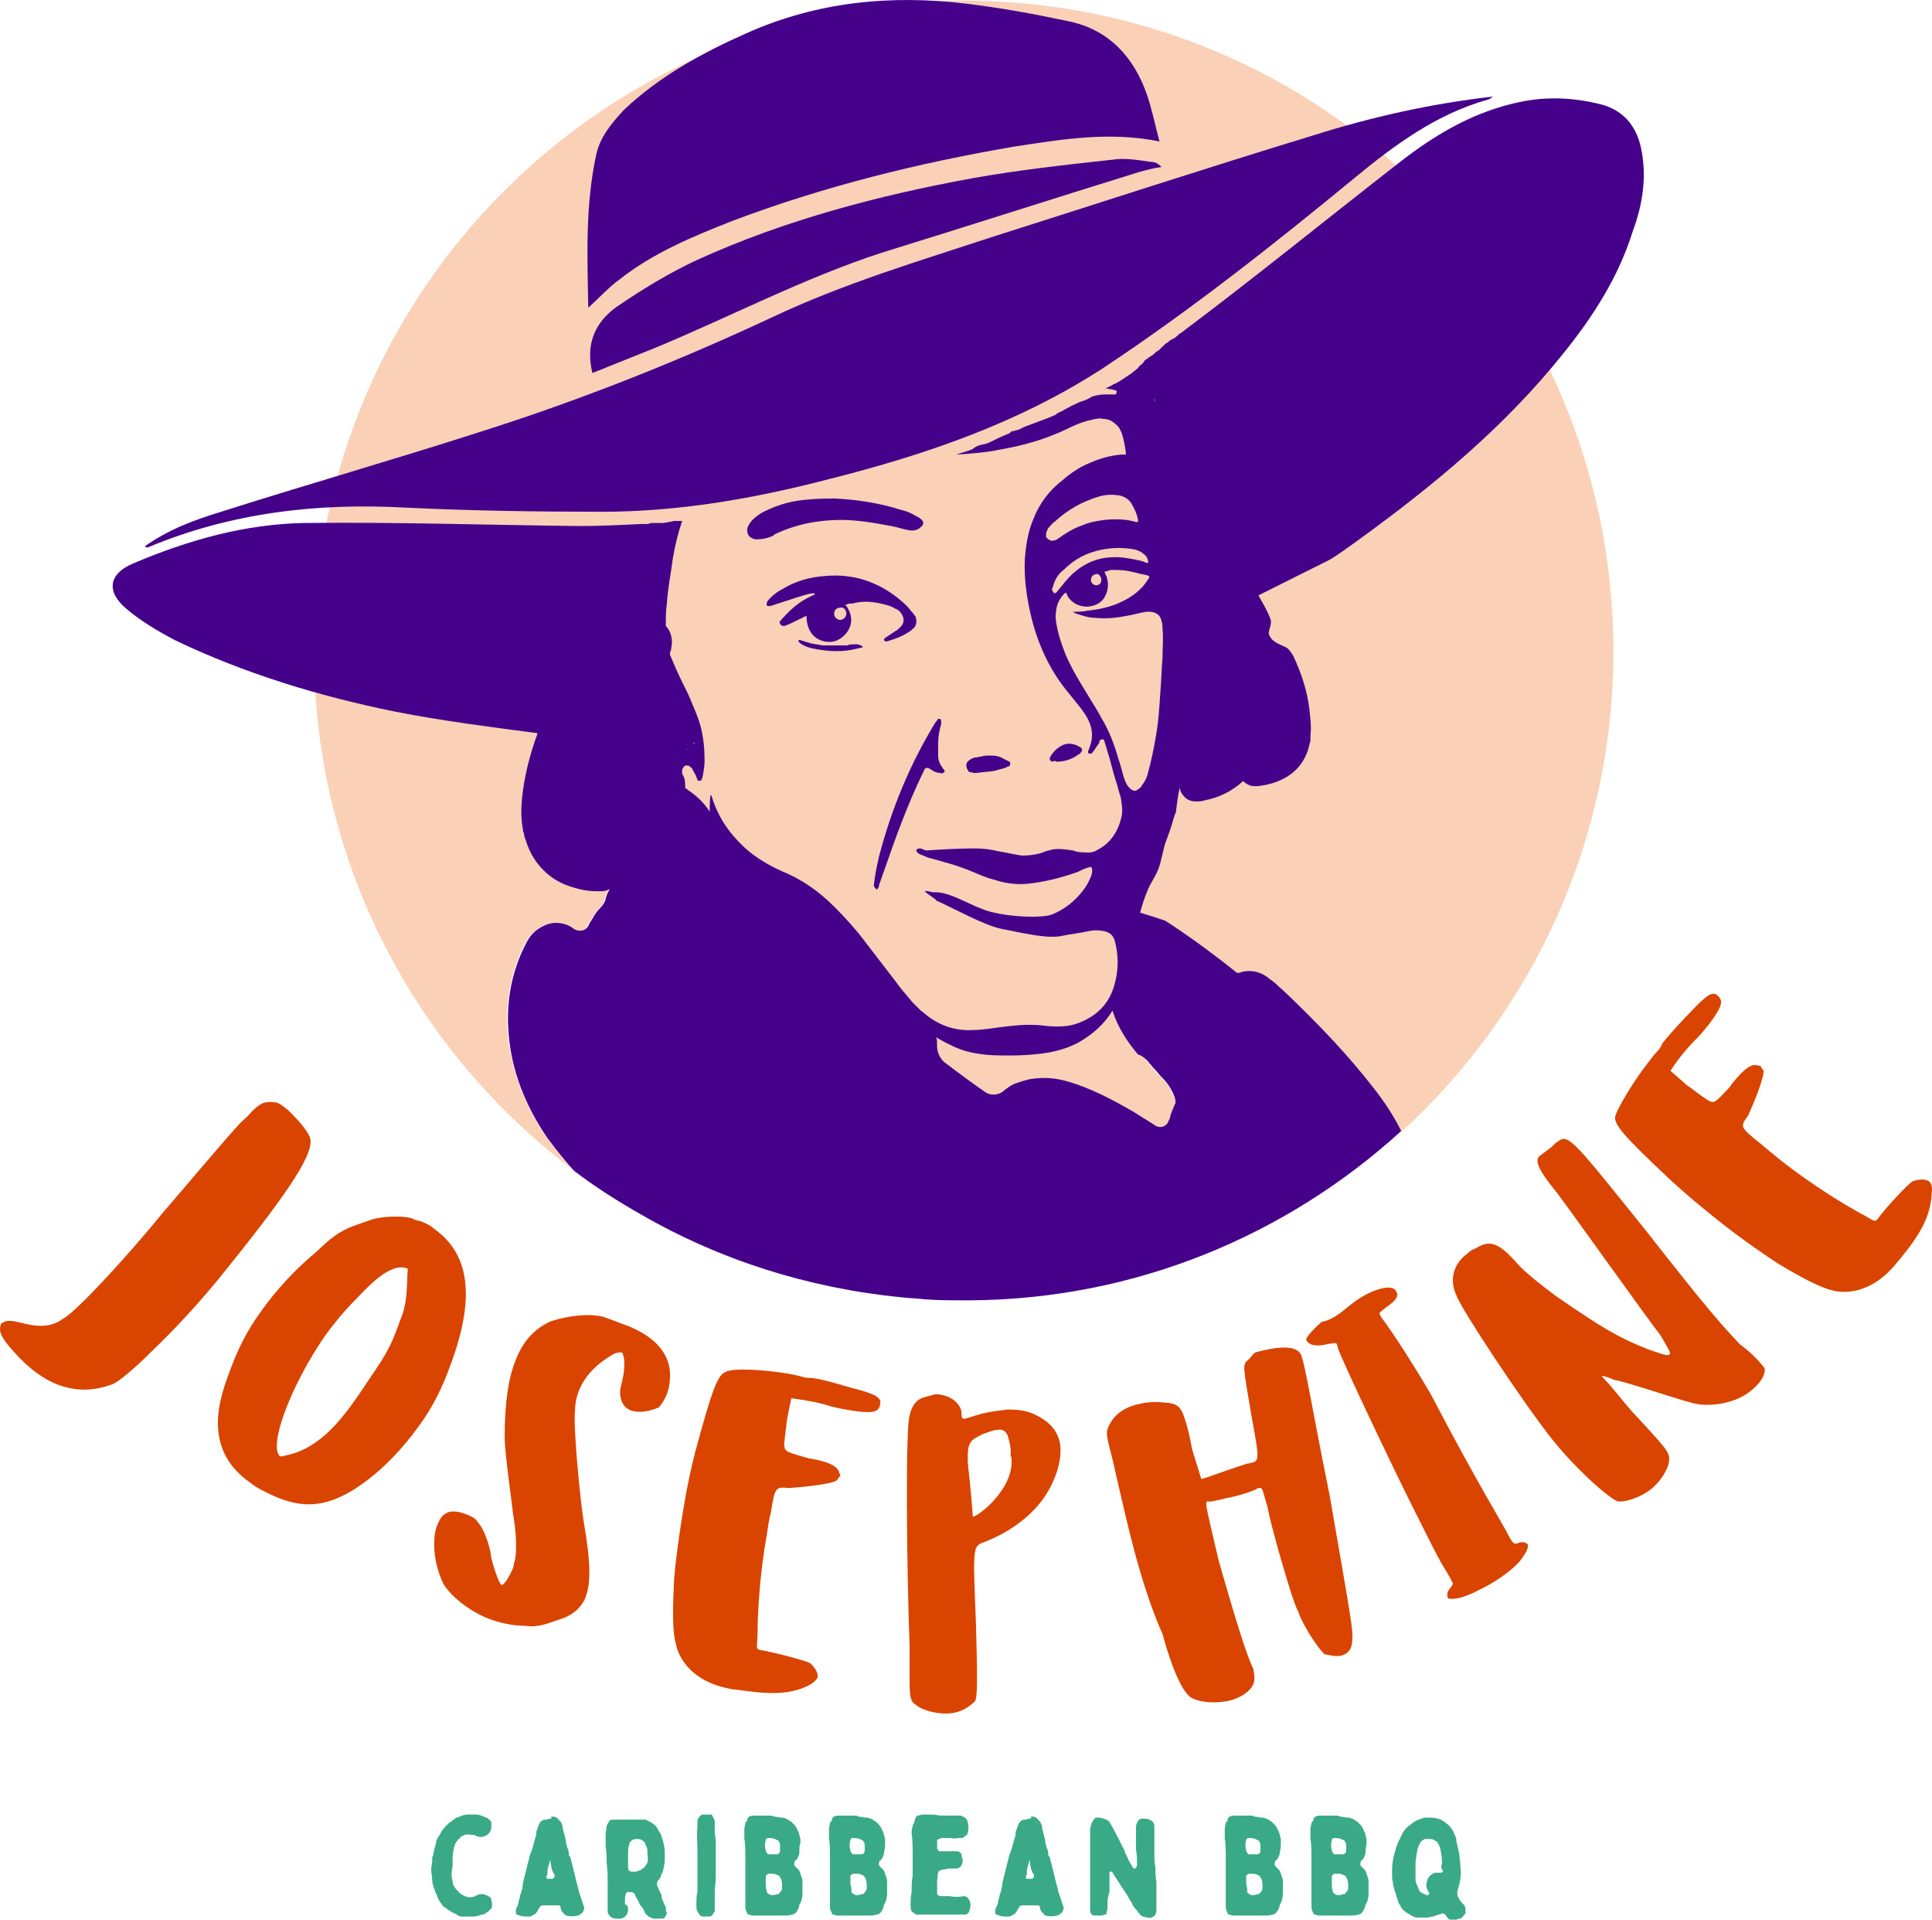 <?xml version="1.0" encoding="UTF-8"?> <svg xmlns="http://www.w3.org/2000/svg" xmlns:xlink="http://www.w3.org/1999/xlink" xmlns:xodm="http://www.corel.com/coreldraw/odm/2003" xml:space="preserve" width="195.463mm" height="194.174mm" version="1.1" style="shape-rendering:geometricPrecision; text-rendering:geometricPrecision; image-rendering:optimizeQuality; fill-rule:evenodd; clip-rule:evenodd" viewBox="0 0 195.412 194.123"> <defs> <style type="text/css"> .fil0 {fill:#3AAA86} .fil3 {fill:#450189} .fil1 {fill:#D94500} .fil2 {fill:#FAD1B6} </style> </defs> <g id="Layer_x0020_1">  <g id="_833299408"> <path class="fil0" d="M45.677 189.687c0,0.206 0.103,0.413 0.103,0.619 0,0.206 0.103,0.413 0.206,0.515 0.103,0.207 0.206,0.309 0.309,0.413 0,0 0.103,0 0.103,0.103 0.206,0.206 0.413,0.309 0.619,0.413 0.206,0.103 0.412,0.103 0.619,0.103 0.206,0 0.412,-0.103 0.619,-0.206 0.103,0 0.206,-0.103 0.309,-0.103 0.103,0 0.103,0 0.207,0 0.206,0 0.412,0.103 0.619,0.207 0.207,0.103 0.309,0.206 0.309,0.413 0.103,0.309 0.103,0.619 0,0.825 -0.103,0.103 -0.206,0.206 -0.309,0.309 -0.103,0.103 -0.206,0.103 -0.31,0.206 -0.103,0.103 -0.206,0.103 -0.309,0.103 -0.31,0.103 -0.619,0.207 -0.929,0.207 -0.413,0 -0.722,0 -1.135,0 -0.207,0 -0.413,-0.103 -0.516,-0.207 -0.103,-0.103 -0.31,-0.103 -0.413,-0.206 -0.206,-0.103 -0.309,-0.207 -0.515,-0.31 -0.103,-0.103 -0.207,-0.206 -0.31,-0.206 -0.103,-0.103 -0.103,-0.103 -0.206,-0.206 -0.207,-0.31 -0.413,-0.516 -0.516,-0.929 0,-0.103 -0.103,-0.103 -0.103,-0.207 -0.103,-0.206 -0.103,-0.309 -0.206,-0.515 -0.103,-0.309 -0.207,-0.619 -0.207,-0.929 0,-0.31 -0.103,-0.722 -0.103,-1.032 0,-0.31 0.103,-0.619 0.103,-0.826 0,-0.103 0,-0.103 0,-0.206 0,-0.103 0,-0.31 0.103,-0.413 0,-0.206 0.103,-0.413 0.103,-0.619 0.103,-0.309 0.206,-0.619 0.206,-0.825 0,-0.103 0.103,-0.206 0.207,-0.413 0.206,-0.309 0.309,-0.619 0.619,-0.929 0.206,-0.309 0.516,-0.515 0.929,-0.825 0,0 0.103,0 0.103,-0.103 0.103,0 0.103,-0.103 0.206,-0.103 0.103,0 0.206,-0.103 0.309,-0.103 0.207,-0.103 0.516,-0.206 0.825,-0.206 0.207,0 0.516,0 0.722,0 0,0 0,0 0.103,0 0.413,0 0.722,0.206 1.032,0.309 0.206,0.103 0.309,0.207 0.413,0.309 0.103,0.103 0.103,0.207 0.103,0.207 0,0.103 0,0.206 0,0.413 0,0.309 -0.103,0.515 -0.309,0.722 -0.206,0.206 -0.516,0.309 -0.825,0.309 -0.206,0 -0.309,-0.103 -0.413,-0.103 -0.103,0 -0.103,-0.103 -0.206,-0.103 0,0 0,0 -0.103,0 -0.309,0 -0.516,-0.103 -0.825,0 -0.206,0.103 -0.31,0.103 -0.413,0.206 -0.206,0.207 -0.412,0.413 -0.516,0.619 -0.103,0.207 -0.206,0.516 -0.206,0.723 -0.103,0.309 -0.103,0.619 -0.103,0.928 0,0.206 0,0.516 0,0.722 -0.103,0.413 -0.103,0.723 -0.103,0.929z"></path> <path class="fil0" d="M55.891 183.703c0.103,0 0.206,0 0.413,0.103 0.103,0.103 0.206,0.207 0.309,0.309l0.103 0.103c0.103,0.206 0.207,0.413 0.207,0.619 0,0.206 0.103,0.31 0.103,0.516 0.103,0.207 0.103,0.413 0.206,0.722 0,0 0,0 0,0.103 0,0.206 0.103,0.413 0.103,0.516 0.103,0.309 0.206,0.515 0.206,0.825 0,0.103 0,0.206 0.103,0.206 0.103,0.207 0.103,0.413 0.206,0.722 0.103,0.413 0.206,0.825 0.31,1.238 0.103,0.516 0.309,1.135 0.412,1.651 0.103,0.309 0.206,0.619 0.309,0.929 0.103,0.206 0.103,0.413 0.206,0.619 0,0.103 0,0.309 -0.103,0.413 -0.103,0.206 -0.31,0.309 -0.516,0.413 -0.412,0.103 -0.825,0.103 -1.238,0 -0.103,-0.103 -0.206,-0.206 -0.309,-0.309 -0.103,-0.103 -0.207,-0.31 -0.207,-0.413 0,-0.207 -0.103,-0.309 -0.206,-0.309l-0.103 0c-0.413,0 -0.825,0 -1.238,0 -0.103,0 -0.206,0 -0.206,0 -0.103,0 -0.207,0 -0.309,0.103 -0.103,0.103 -0.103,0.207 -0.207,0.309 -0.103,0.207 -0.206,0.413 -0.413,0.516 -0.103,0 -0.103,0.103 -0.206,0.103 -0.103,0.103 -0.207,0.103 -0.413,0.103 -0.309,0 -0.619,0 -0.825,-0.103 -0.103,0 -0.207,-0.103 -0.309,-0.103 -0.103,0 -0.103,-0.206 -0.103,-0.206 0,-0.207 0,-0.413 0.103,-0.516 0.103,-0.206 0.206,-0.516 0.206,-0.722 0.103,-0.207 0.103,-0.516 0.206,-0.722 0.103,-0.31 0.206,-0.722 0.206,-1.032 0.103,-0.413 0.206,-0.825 0.309,-1.238 0.103,-0.309 0.103,-0.515 0.207,-0.825 0.103,-0.31 0.103,-0.516 0.206,-0.825 0.103,-0.207 0.103,-0.31 0.207,-0.516 0.103,-0.413 0.206,-0.722 0.309,-1.135 0.103,-0.206 0.103,-0.413 0.103,-0.619 0.103,-0.309 0.206,-0.515 0.309,-0.825 0.103,-0.206 0.309,-0.412 0.619,-0.412 0,0 0,0 0.103,0 0.207,-0.103 0.413,-0.103 0.516,-0.103 -0.103,-0.207 0,-0.207 0.103,-0.207zm-0.103 6.293l0 0c0.206,0 0.309,-0.103 0.309,-0.309 0,-0.103 0,-0.206 -0.103,-0.206 -0.103,-0.206 -0.103,-0.31 -0.206,-0.516 0,-0.206 -0.103,-0.413 -0.103,-0.619l0 -0.103c0,-0.103 -0.103,-0.103 -0.103,0l0 0.103c-0.103,0.309 -0.206,0.619 -0.206,0.928 0,0.103 0,0.103 0,0.206 0,0.103 -0.103,0.206 -0.103,0.309 0,0.103 0,0.206 0.103,0.206 0.103,0 0.206,0 0.413,0z"></path> <path class="fil0" d="M63.525 193.195c0,0.207 -0.103,0.413 -0.309,0.619 -0.103,0.103 -0.309,0.206 -0.516,0.206 -0.103,0 -0.309,0 -0.413,0 -0.206,0 -0.515,-0.103 -0.619,-0.309 -0.103,-0.103 -0.207,-0.206 -0.207,-0.413 0,-0.309 0,-0.722 0,-1.032 0,-0.516 0,-1.135 0,-1.754 0,-0.722 0,-1.444 -0.103,-2.166 0,-0.516 0,-1.032 -0.103,-1.651 0,-0.413 0,-0.722 0,-1.135 0,-0.31 0.103,-0.619 0.103,-0.929 0.103,-0.206 0.206,-0.413 0.309,-0.516 0.103,-0.103 0.206,-0.103 0.309,-0.103 0.207,0 0.413,0 0.516,0 0.103,0 0.206,0 0.309,0 0.413,0 0.722,0 1.135,0 0.412,0 0.825,0 1.135,0 0.206,0 0.31,0 0.413,0.103 0.516,0.207 0.929,0.516 1.135,1.032 0.103,0.103 0.103,0.206 0.207,0.309 0.206,0.619 0.413,1.238 0.413,1.857 0,0.207 0,0.516 0,0.722 0,0.413 -0.103,0.825 -0.206,1.238 -0.103,0.206 -0.206,0.516 -0.309,0.722l-0.103 0.103c-0.206,0.206 -0.206,0.413 -0.103,0.722 0.103,0.103 0.103,0.309 0.206,0.413 0.103,0.206 0.207,0.413 0.207,0.619l0 0.103c0.103,0.207 0.206,0.516 0.309,0.723 0.103,0.103 0.103,0.206 0.103,0.309 0,0.103 0,0.309 0.103,0.413 0,0.206 -0.103,0.309 -0.206,0.515 -0.103,0.103 -0.206,0.103 -0.413,0.103 -0.103,0 -0.207,0 -0.207,0 -0.103,0 -0.309,0 -0.412,0 -0.206,0 -0.413,-0.103 -0.619,-0.206 -0.103,-0.103 -0.206,-0.207 -0.309,-0.31 -0.103,-0.103 -0.103,-0.309 -0.206,-0.413 -0.103,-0.206 -0.206,-0.309 -0.309,-0.412 -0.103,-0.206 -0.206,-0.413 -0.309,-0.619 0,-0.103 -0.103,-0.103 -0.103,-0.103 0,-0.103 -0.103,-0.206 -0.103,-0.309 -0.103,-0.206 -0.206,-0.309 -0.413,-0.309 -0.103,0 -0.206,0 -0.31,0 -0.103,0 -0.103,0 -0.206,0.103 0,0.103 -0.103,0.309 -0.103,0.413 0,0.206 0,0.515 0,0.722 0.309,0.103 0.309,0.309 0.309,0.619zm0 -5.571l0 0c0,0.31 0,0.619 0,1.032 0,0.103 0,0.206 0,0.206 0,0.206 0.103,0.413 0.413,0.413 0.103,0 0.206,0 0.309,0l0.103 0c0.207,-0.103 0.31,-0.103 0.516,-0.206 0.103,-0.103 0.206,-0.206 0.309,-0.206 0.103,-0.206 0.207,-0.309 0.31,-0.516 0.103,-0.31 0,-0.619 0,-0.929 0,-0.103 0,-0.207 0,-0.309 0,-0.207 -0.103,-0.31 -0.103,-0.413 -0.103,-0.103 -0.103,-0.31 -0.207,-0.413 -0.206,-0.206 -0.412,-0.309 -0.619,-0.309 -0.103,0 -0.207,0 -0.31,0 -0.103,0 -0.309,0.103 -0.413,0.206 -0.103,0.103 -0.206,0.206 -0.206,0.413 -0.103,0.206 -0.103,0.619 -0.103,1.032z"></path> <path class="fil0" d="M72.398 186.283c0,0.309 0,0.722 0,1.031 0,0.722 0,1.341 0,2.063 0,0.516 0,1.032 -0.103,1.651 0,0.309 0,0.619 0,0.928 0,0.31 0,0.516 0,0.825 0,0.103 0,0.309 0,0.413 0,0.103 0,0.207 -0.103,0.207 0,0.103 -0.103,0.103 -0.103,0.206 -0.103,0.207 -0.31,0.207 -0.516,0.207 -0.103,0 -0.206,0 -0.309,0 -0.206,0 -0.412,0 -0.516,-0.207 -0.103,-0.103 -0.103,-0.206 -0.207,-0.309 -0.103,-0.207 -0.103,-0.413 -0.103,-0.619 0,-0.516 0,-0.929 0.103,-1.445 0,-0.206 0,-0.516 0,-0.722 0,-0.825 0,-1.651 0,-2.476 0,-0.413 0,-0.722 0,-1.135 0,-0.722 -0.103,-1.341 0,-2.063 0,-0.206 0,-0.413 0,-0.619 0,-0.206 0.103,-0.413 0.207,-0.516 0.103,-0.103 0.206,-0.206 0.309,-0.206 0.309,0 0.516,0 0.825,0 0.103,0 0.206,0.103 0.206,0.206 0.103,0.207 0.206,0.31 0.206,0.516 0,0.309 0,0.516 0,0.929 0,0.413 0.103,0.722 0.103,1.135z"></path> <path class="fil0" d="M80.857 187.314c0,0.207 -0.103,0.413 -0.206,0.619 -0.103,0.103 -0.103,0.206 -0.207,0.206 -0.103,0.103 -0.103,0.207 -0.103,0.413 0,0.103 0,0.103 0.103,0.206 0.103,0.103 0.207,0.206 0.31,0.31 0.206,0.206 0.206,0.515 0.309,0.722 0.103,0.206 0.103,0.413 0.103,0.722 0,0.206 0,0.516 0,0.722 0,0.309 0,0.619 -0.103,0.929 0,0.103 0,0.103 -0.103,0.206 0,0.103 0,0.103 -0.103,0.206 0,0.206 -0.103,0.413 -0.206,0.619 -0.103,0.207 -0.309,0.413 -0.516,0.413 -0.309,0.103 -0.516,0.103 -0.826,0.103 -0.206,0 -0.309,0 -0.515,0 -0.103,0 -0.31,0 -0.413,0 -0.103,0 -0.31,0 -0.413,0 -0.207,0 -0.516,0 -0.723,0 -0.206,0 -0.516,0 -0.722,0 -0.103,0 -0.206,0 -0.206,0 -0.103,0 -0.103,0 -0.207,0 -0.103,0 -0.309,-0.103 -0.413,-0.103 -0.103,0 -0.103,-0.103 -0.103,-0.103 -0.103,-0.206 -0.206,-0.413 -0.206,-0.619 0,-0.103 0,-0.206 0,-0.413 0,-1.238 0,-2.373 0,-3.611 0,-0.309 0,-0.619 0,-0.928 0,-0.723 0,-1.445 -0.103,-2.063 0,-0.206 0,-0.413 0,-0.619 0,-0.309 0,-0.515 0.103,-0.825 0,-0.103 0,-0.206 0.103,-0.206 0.103,-0.103 0.103,-0.206 0.103,-0.309 0.103,-0.103 0.103,-0.207 0.206,-0.207 0.206,-0.103 0.309,-0.103 0.516,-0.103 0.206,0 0.412,0 0.516,0 0.309,0 0.619,0 0.928,0 0.207,0 0.413,0 0.516,0.103 0.309,0 0.516,0.103 0.825,0.103 0.206,0 0.309,0.103 0.412,0.103 0.206,0.103 0.309,0.206 0.516,0.309 0.103,0.103 0.206,0.206 0.31,0.309 0.206,0.207 0.309,0.516 0.413,0.722 0.103,0.206 0.103,0.413 0.206,0.723 0,0.206 0,0.309 0,0.412 -0.103,0.207 -0.103,0.516 -0.103,0.929zm-2.373 0.207l0 0c0.103,0 0.207,0 0.31,-0.103 0.103,-0.103 0.103,-0.207 0.103,-0.413 0,-0.103 0,-0.207 0,-0.309 0,-0.207 0,-0.31 -0.103,-0.413 0,-0.103 -0.103,-0.206 -0.207,-0.206 -0.309,-0.206 -0.619,-0.206 -0.929,-0.206 -0.103,0 -0.206,0.103 -0.206,0.206 -0.103,0.309 -0.103,0.722 0,1.032 0,0.103 0,0.206 0.103,0.206 0,0.103 0.103,0.207 0.206,0.207 0.207,0 0.413,0 0.516,0 0,0 0.103,0 0.206,0zm-0.928 3.714l0 0c0,0.103 0,0.206 0.103,0.206 0.103,0.103 0.207,0.206 0.413,0.206l0.103 0c0.206,0 0.309,-0.103 0.516,-0.103 0.103,0 0.206,-0.206 0.309,-0.309 0.103,-0.103 0.103,-0.309 0.103,-0.413 0,-0.309 0,-0.515 -0.103,-0.825 -0.103,-0.103 -0.103,-0.206 -0.206,-0.309 -0.207,-0.103 -0.413,-0.206 -0.619,-0.206 -0.103,0 -0.206,0 -0.413,0 -0.103,0 -0.206,0.103 -0.309,0.206 0,0.103 0,0.206 0,0.309 0,0.206 0,0.31 0,0.516 0,0.309 0,0.516 0.103,0.722z"></path> <path class="fil0" d="M89.421 187.314c0,0.207 -0.103,0.413 -0.207,0.619 -0.103,0.103 -0.103,0.206 -0.206,0.206 -0.103,0.103 -0.103,0.207 -0.103,0.413 0,0.103 0,0.103 0.103,0.206 0.103,0.103 0.206,0.206 0.309,0.31 0.206,0.206 0.206,0.515 0.309,0.722 0.103,0.206 0.103,0.413 0.103,0.722 0,0.206 0,0.516 0,0.722 0,0.309 0,0.619 -0.103,0.929 0,0.103 0,0.103 -0.103,0.206 0,0.103 0,0.103 -0.103,0.206 0,0.206 -0.103,0.413 -0.207,0.619 -0.103,0.207 -0.309,0.413 -0.516,0.413 -0.309,0.103 -0.515,0.103 -0.825,0.103 -0.207,0 -0.31,0 -0.516,0 -0.103,0 -0.309,0 -0.413,0 -0.103,0 -0.309,0 -0.413,0 -0.207,0 -0.516,0 -0.722,0 -0.206,0 -0.516,0 -0.722,0 -0.103,0 -0.207,0 -0.207,0 -0.103,0 -0.103,0 -0.206,0 -0.103,0 -0.31,-0.103 -0.412,-0.103 -0.103,0 -0.103,-0.103 -0.103,-0.103 -0.103,-0.206 -0.207,-0.413 -0.207,-0.619 0,-0.103 0,-0.206 0,-0.413 0,-1.238 0,-2.373 0,-3.611 0,-0.309 0,-0.619 0,-0.928 0,-0.723 0,-1.445 -0.103,-2.063 0,-0.206 0,-0.413 0,-0.619 0,-0.309 0,-0.515 0.103,-0.825 0,-0.103 0,-0.206 0.103,-0.206 0.103,-0.103 0.103,-0.206 0.103,-0.309 0.103,-0.103 0.103,-0.207 0.206,-0.207 0.206,-0.103 0.31,-0.103 0.516,-0.103 0.207,0 0.412,0 0.516,0 0.309,0 0.619,0 0.928,0 0.207,0 0.412,0 0.516,0.103 0.309,0 0.516,0.103 0.825,0.103 0.207,0 0.309,0.103 0.413,0.103 0.206,0.103 0.31,0.206 0.516,0.309 0.103,0.103 0.206,0.206 0.309,0.309 0.206,0.207 0.309,0.516 0.413,0.722 0.103,0.206 0.103,0.413 0.206,0.723 0,0.206 0,0.309 0,0.412 0,0.207 0,0.516 -0.103,0.929zm-2.373 0.207l0 0c0.103,0 0.206,0 0.309,-0.103 0.103,-0.103 0.103,-0.207 0.103,-0.413 0,-0.103 0,-0.207 0,-0.309 0,-0.207 0,-0.31 -0.103,-0.413 0,-0.103 -0.103,-0.206 -0.207,-0.206 -0.309,-0.206 -0.619,-0.206 -0.928,-0.206 -0.103,0 -0.207,0.103 -0.207,0.206 -0.103,0.309 -0.103,0.722 0,1.032 0,0.103 0,0.206 0.103,0.206 0,0.103 0.103,0.207 0.206,0.207 0.207,0 0.412,0 0.516,0 0.103,0 0.207,0 0.207,0zm-0.929 3.714l0 0c0,0.103 0,0.206 0.103,0.206 0.103,0.103 0.206,0.206 0.413,0.206l0.103 0c0.207,0 0.31,-0.103 0.516,-0.103 0.103,0 0.207,-0.206 0.309,-0.309 0.103,-0.103 0.103,-0.309 0.103,-0.413 0,-0.309 0,-0.515 -0.103,-0.825 -0.103,-0.103 -0.103,-0.206 -0.206,-0.309 -0.207,-0.103 -0.413,-0.206 -0.62,-0.206 -0.103,0 -0.206,0 -0.412,0 -0.103,0 -0.206,0.103 -0.309,0.206 0,0.103 0,0.206 0,0.309 0,0.206 0,0.31 0,0.516 0.103,0.309 0.103,0.516 0.103,0.722z"></path> <path class="fil0" d="M97.468 191.751c0.206,0 0.412,0.103 0.516,0.309 0.206,0.309 0.206,0.722 0.103,1.031 0,0.103 -0.103,0.207 -0.103,0.31 -0.103,0.103 -0.207,0.206 -0.309,0.206 -0.206,0 -0.413,0 -0.619,0 -0.103,0 -0.206,0 -0.309,0 -0.31,0 -0.619,0 -0.929,0 -0.206,0 -0.413,0 -0.619,0 -0.516,0 -1.032,0 -1.548,0 -0.309,0 -0.619,0 -0.929,0 0,0 0,0 -0.103,0 -0.103,-0.103 -0.206,-0.206 -0.309,-0.206 0,0 0,-0.103 -0.103,-0.103 -0.103,-0.207 -0.103,-0.516 -0.103,-0.722 0,-0.413 0,-0.825 0.103,-1.238 0,-0.516 0,-1.135 0.103,-1.651 0,-0.206 0,-0.413 0,-0.619 0,-0.413 0,-0.929 0,-1.341l0 -0.103c0,-0.722 0,-1.444 -0.103,-2.27 0,-0.206 0,-0.413 0.103,-0.619 0,-0.103 0,-0.207 0.103,-0.31 0.103,-0.206 0.103,-0.412 0.206,-0.619 0.103,-0.103 0.103,-0.206 0.206,-0.206 0.206,0 0.309,-0.103 0.516,-0.103 0.206,0 0.515,0 0.722,0 0.309,0 0.619,0 0.928,0.103 0.413,0 0.929,0 1.341,0 0.206,0 0.516,0 0.722,0 0.103,0 0.206,0 0.309,0.103 0.103,0 0.103,0 0.206,0.103 0.206,0.103 0.206,0.207 0.309,0.413 0.103,0.413 0.103,0.722 0,1.135 0,0.103 -0.103,0.207 -0.103,0.207 -0.103,0.103 -0.309,0.206 -0.412,0.309 -0.103,0 -0.309,0 -0.412,0l-0.103 0c-0.309,0.103 -0.516,0 -0.825,0 -0.207,0 -0.412,0 -0.516,0 -0.103,0 -0.103,0 -0.206,0 -0.103,0 -0.206,0 -0.31,0.103 -0.206,0 -0.206,0.103 -0.206,0.309 0,0.206 0,0.413 0,0.515l0 0.103c0,0.103 0.103,0.207 0.206,0.309l0.103 0c0.206,0 0.309,0 0.516,0 0.103,0 0.103,0 0.206,0 0.31,0 0.619,0 0.929,0 0.309,0 0.516,0.207 0.516,0.413 0,0.103 0,0.206 0.103,0.31 0,0.103 0,0.206 0,0.309 0,0.206 -0.103,0.413 -0.206,0.515 -0.103,0.103 -0.309,0.206 -0.413,0.206 -0.103,0 -0.206,0 -0.413,0l-0.103 0c-0.206,0 -0.516,0 -0.722,0.103 -0.206,0 -0.309,0 -0.413,0.103 -0.103,0 -0.206,0.103 -0.206,0.206 -0.103,0.206 0,0.516 -0.103,0.722 0,0.309 0,0.722 0,1.031 0,0.103 0,0.207 0,0.31 0,0.206 0.206,0.309 0.309,0.309 0.103,0 0.309,0 0.413,0 0.206,0 0.309,0 0.516,0 0.516,0.103 1.031,0.103 1.444,0z"></path> <path class="fil0" d="M104.38 183.703c0.103,0 0.206,0 0.412,0.103 0.103,0.103 0.206,0.207 0.309,0.309l0.103 0.103c0.103,0.206 0.206,0.413 0.206,0.619 0,0.206 0.103,0.31 0.103,0.516 0.103,0.207 0.103,0.413 0.206,0.722 0,0 0,0 0,0.103 0,0.206 0.103,0.413 0.103,0.516 0.103,0.309 0.207,0.515 0.207,0.825 0,0.103 0,0.206 0.103,0.206 0.103,0.207 0.103,0.413 0.206,0.722 0.103,0.413 0.206,0.825 0.31,1.238 0.103,0.516 0.309,1.135 0.413,1.651 0.103,0.309 0.206,0.619 0.309,0.929 0.103,0.206 0.103,0.413 0.207,0.619 0,0.103 0,0.309 -0.103,0.413 -0.103,0.206 -0.309,0.309 -0.516,0.413 -0.413,0.103 -0.825,0.103 -1.238,0 -0.103,-0.103 -0.206,-0.206 -0.309,-0.309 -0.103,-0.103 -0.206,-0.31 -0.206,-0.413 0,-0.207 -0.103,-0.309 -0.207,-0.309l-0.103 0c-0.413,0 -0.825,0 -1.238,0 -0.103,0 -0.206,0 -0.206,0 -0.103,0 -0.206,0 -0.309,0.103 -0.103,0.103 -0.103,0.207 -0.207,0.309 -0.103,0.207 -0.206,0.413 -0.413,0.516 -0.103,0 -0.103,0.103 -0.206,0.103 -0.103,0.103 -0.207,0.103 -0.413,0.103 -0.309,0 -0.619,0 -0.825,-0.103 -0.103,0 -0.206,-0.103 -0.309,-0.103 -0.103,0 -0.103,-0.206 -0.103,-0.206 0,-0.207 0,-0.413 0.103,-0.516 0.103,-0.206 0.206,-0.516 0.206,-0.722 0.103,-0.207 0.103,-0.516 0.206,-0.722 0.103,-0.31 0.206,-0.722 0.206,-1.032 0.103,-0.413 0.207,-0.825 0.309,-1.238 0.103,-0.309 0.103,-0.515 0.207,-0.825 0.103,-0.31 0.103,-0.516 0.206,-0.825 0.103,-0.207 0.103,-0.31 0.207,-0.516 0.103,-0.413 0.206,-0.722 0.309,-1.135 0.103,-0.206 0.103,-0.413 0.103,-0.619 0.103,-0.309 0.206,-0.515 0.309,-0.825 0.103,-0.206 0.309,-0.412 0.619,-0.412 0,0 0,0 0.103,0 0.207,-0.103 0.413,-0.103 0.516,-0.103 0,-0.207 0,-0.207 0.103,-0.207zm-0.103 6.293l0 0c0.206,0 0.309,-0.103 0.309,-0.309 0,-0.103 0,-0.206 -0.103,-0.206 -0.103,-0.206 -0.103,-0.31 -0.206,-0.516 0,-0.206 -0.103,-0.413 -0.103,-0.619l0 -0.103c0,-0.103 -0.103,-0.103 -0.103,0l0 0.103c-0.103,0.309 -0.206,0.619 -0.206,0.928 0,0.103 0,0.103 0,0.206 0,0.103 -0.103,0.206 -0.103,0.309 0,0.103 0,0.206 0.103,0.206 0.103,0 0.206,0 0.413,0z"></path> <path class="fil0" d="M112.014 192.989c0,0.206 -0.103,0.309 -0.103,0.515 0,0.103 -0.103,0.103 -0.103,0.103 -0.103,0 -0.309,0.103 -0.413,0.103 -0.207,0 -0.413,0 -0.722,0 -0.206,0 -0.412,-0.206 -0.412,-0.516 0,-0.515 0,-1.031 0,-1.651 0,-0.206 0,-0.413 0,-0.619 0,-0.103 0,-0.206 0,-0.309 0,-0.825 0,-1.651 0,-2.373 0,-0.825 0,-1.651 0,-2.476 0,-0.206 0,-0.413 0,-0.619 0,-0.207 0,-0.413 0.103,-0.516 0,-0.206 0.103,-0.413 0.206,-0.516 0.103,-0.206 0.206,-0.309 0.413,-0.309l0.103 0c0.309,0 0.515,0.103 0.825,0.207 0.206,0.103 0.309,0.206 0.413,0.412 0.206,0.31 0.309,0.619 0.516,0.929 0.103,0.309 0.309,0.516 0.413,0.825 0.103,0.206 0.206,0.413 0.309,0.619 0.103,0.207 0.206,0.31 0.206,0.516 0.206,0.31 0.31,0.722 0.516,1.032 0.103,0.206 0.206,0.309 0.309,0.516l0.103 0.103c0.103,0 0.103,0 0.206,-0.103 0.103,-0.103 0.103,-0.206 0.103,-0.309 0,-0.516 0,-1.032 -0.103,-1.444 0,-0.31 0,-0.516 0,-0.825 0,-0.413 0,-0.722 0,-1.135 0,-0.103 0,-0.31 0,-0.413 0,-0.207 0.103,-0.413 0.206,-0.619 0.103,-0.103 0.207,-0.206 0.412,-0.206l0.103 0c0.309,0 0.516,0 0.826,0.206 0.206,0.103 0.309,0.309 0.309,0.619 0,0.722 0,1.547 0,2.269 0,0.103 0,0.206 0,0.309 0,0.516 0,1.032 0.104,1.548 0,0.516 0,0.928 0.103,1.444 0,0.103 0,0.309 0,0.413 0,0.619 0,1.238 0,1.754 0,0.206 0,0.309 0,0.516 0,0.206 0,0.413 -0.103,0.619 0,0.103 -0.104,0.103 -0.206,0.207 -0.31,0.206 -0.619,0.103 -1.032,0 -0.103,0 -0.206,-0.103 -0.309,-0.207 -0.103,-0.103 -0.207,-0.206 -0.31,-0.413 -0.207,-0.206 -0.413,-0.413 -0.516,-0.722 -0.103,-0.206 -0.31,-0.413 -0.413,-0.722 -0.206,-0.309 -0.413,-0.619 -0.619,-0.929 -0.31,-0.515 -0.619,-0.928 -0.929,-1.444 0,-0.103 -0.103,-0.103 -0.206,-0.103 -0.103,0 -0.103,0 -0.103,0.103 0,0.103 0,0.103 0,0.206 0,0.619 0,1.135 0,1.754 -0.206,0.516 -0.206,1.031 -0.206,1.651z"></path> <path class="fil0" d="M129.449 187.314c0,0.207 -0.103,0.413 -0.206,0.619 -0.103,0.103 -0.103,0.206 -0.207,0.206 -0.103,0.103 -0.103,0.207 -0.103,0.413 0,0.103 0,0.103 0.103,0.206 0.103,0.103 0.207,0.206 0.309,0.31 0.207,0.206 0.207,0.515 0.31,0.722 0.103,0.206 0.103,0.413 0.103,0.722 0,0.206 0,0.516 0,0.722 0,0.309 0,0.619 -0.103,0.929 0,0.103 0,0.103 -0.103,0.206 0,0.103 0,0.103 -0.103,0.206 0,0.206 -0.103,0.413 -0.206,0.619 -0.103,0.207 -0.31,0.413 -0.516,0.413 -0.309,0.103 -0.516,0.103 -0.826,0.103 -0.206,0 -0.309,0 -0.516,0 -0.103,0 -0.31,0 -0.413,0 -0.103,0 -0.31,0 -0.413,0 -0.206,0 -0.515,0 -0.722,0 -0.206,0 -0.515,0 -0.722,0 -0.103,0 -0.206,0 -0.206,0 -0.103,0 -0.103,0 -0.206,0 -0.103,0 -0.309,-0.103 -0.413,-0.103 -0.103,0 -0.103,-0.103 -0.103,-0.103 -0.103,-0.206 -0.206,-0.413 -0.206,-0.619 0,-0.103 0,-0.206 0,-0.413 0,-1.238 0,-2.373 0,-3.611 0,-0.309 0,-0.619 0,-0.928 0,-0.723 0,-1.445 -0.103,-2.063 0,-0.206 0,-0.413 0,-0.619 0,-0.309 0,-0.515 0.103,-0.825 0,-0.103 0,-0.206 0.103,-0.206 0.103,-0.103 0.103,-0.206 0.103,-0.309 0.103,-0.103 0.103,-0.207 0.207,-0.207 0.206,-0.103 0.309,-0.103 0.516,-0.103 0.206,0 0.413,0 0.516,0 0.31,0 0.619,0 0.929,0 0.206,0 0.412,0 0.516,0.103 0.309,0 0.515,0.103 0.825,0.103 0.206,0 0.309,0.103 0.412,0.103 0.206,0.103 0.309,0.206 0.515,0.309 0.104,0.103 0.207,0.206 0.309,0.309 0.207,0.207 0.31,0.516 0.413,0.722 0.103,0.206 0.103,0.413 0.207,0.723 0,0.206 0,0.309 0,0.412 0,0.207 0,0.516 -0.103,0.929zm-2.373 0.207l0 0c0.103,0 0.207,0 0.31,-0.103 0.103,-0.103 0.103,-0.207 0.103,-0.413 0,-0.103 0,-0.207 0,-0.309 0,-0.207 0,-0.31 -0.103,-0.413 0,-0.103 -0.103,-0.206 -0.206,-0.206 -0.309,-0.206 -0.619,-0.206 -0.929,-0.206 -0.103,0 -0.206,0.103 -0.206,0.206 -0.103,0.309 -0.103,0.722 0,1.032 0,0.103 0,0.206 0.103,0.206 0,0.103 0.103,0.207 0.206,0.207 0.206,0 0.412,0 0.516,0 0.103,0 0.206,0 0.206,0zm-0.928 3.714l0 0c0,0.103 0,0.206 0.103,0.206 0.103,0.103 0.207,0.206 0.412,0.206l0.103 0c0.206,0 0.309,-0.103 0.516,-0.103 0.103,0 0.206,-0.206 0.309,-0.309 0.103,-0.103 0.103,-0.309 0.103,-0.413 0,-0.309 0,-0.515 -0.103,-0.825 -0.104,-0.103 -0.104,-0.206 -0.206,-0.309 -0.206,-0.103 -0.413,-0.206 -0.619,-0.206 -0.103,0 -0.206,0 -0.412,0 -0.103,0 -0.206,0.103 -0.309,0.206 0,0.103 0,0.206 0,0.309 0,0.206 0,0.31 0,0.516 0.103,0.309 0.103,0.516 0.103,0.722z"></path> <path class="fil0" d="M138.115 187.314c0,0.207 -0.103,0.413 -0.206,0.619 -0.103,0.103 -0.103,0.206 -0.206,0.206 -0.103,0.103 -0.103,0.207 -0.103,0.413 0,0.103 0,0.103 0.103,0.206 0.103,0.103 0.206,0.206 0.309,0.31 0.206,0.206 0.206,0.515 0.311,0.722 0.102,0.206 0.102,0.413 0.102,0.722 0,0.206 0,0.516 0,0.722 0,0.309 0,0.619 -0.102,0.929 0,0.103 0,0.103 -0.105,0.206 0,0.103 0,0.103 -0.103,0.206 0,0.206 -0.103,0.413 -0.206,0.619 -0.103,0.207 -0.309,0.413 -0.516,0.413 -0.309,0.103 -0.516,0.103 -0.826,0.103 -0.206,0 -0.309,0 -0.515,0 -0.103,0 -0.309,0 -0.412,0 -0.103,0 -0.31,0 -0.413,0 -0.207,0 -0.516,0 -0.723,0 -0.206,0 -0.516,0 -0.722,0 -0.103,0 -0.206,0 -0.206,0 -0.103,0 -0.103,0 -0.206,0 -0.103,0 -0.309,-0.103 -0.413,-0.103 -0.103,0 -0.103,-0.103 -0.103,-0.103 -0.104,-0.206 -0.207,-0.413 -0.207,-0.619 0,-0.103 0,-0.206 0,-0.413 0,-1.238 0,-2.373 0,-3.611 0,-0.309 0,-0.619 0,-0.928 0,-0.723 0,-1.445 -0.103,-2.063 0,-0.206 0,-0.413 0,-0.619 0,-0.309 0,-0.515 0.103,-0.825 0,-0.103 0,-0.206 0.103,-0.206 0.104,-0.103 0.104,-0.206 0.104,-0.309 0.103,-0.103 0.103,-0.207 0.206,-0.207 0.206,-0.103 0.309,-0.103 0.516,-0.103 0.206,0 0.413,0 0.515,0 0.31,0 0.619,0 0.929,0 0.207,0 0.413,0 0.516,0.103 0.31,0 0.516,0.103 0.825,0.103 0.206,0 0.309,0.103 0.414,0.103 0.206,0.103 0.309,0.206 0.515,0.309 0.103,0.103 0.206,0.206 0.309,0.309 0.206,0.207 0.309,0.516 0.412,0.722 0.103,0.206 0.103,0.413 0.206,0.723 0,0.206 0,0.309 0,0.412 0,0.207 -0.103,0.516 -0.103,0.929zm-2.372 0.207l0 0c0.103,0 0.206,0 0.309,-0.103 0.103,-0.103 0.103,-0.207 0.103,-0.413 0,-0.103 0,-0.207 0,-0.309 0,-0.207 0,-0.31 -0.103,-0.413 0,-0.103 -0.103,-0.206 -0.206,-0.206 -0.31,-0.206 -0.619,-0.206 -0.929,-0.206 -0.103,0 -0.206,0.103 -0.206,0.206 -0.103,0.309 -0.103,0.722 0,1.032 0,0.103 0,0.206 0.103,0.206 0,0.103 0.103,0.207 0.206,0.207 0.207,0 0.413,0 0.516,0 0,0 0.103,0 0.206,0zm-0.929 3.714l0 0c0,0.103 0,0.206 0.103,0.206 0.103,0.103 0.207,0.206 0.413,0.206l0.103 0c0.207,0 0.31,-0.103 0.516,-0.103 0.103,0 0.206,-0.206 0.309,-0.309 0.103,-0.103 0.103,-0.309 0.103,-0.413 0,-0.309 0,-0.515 -0.103,-0.825 -0.103,-0.103 -0.103,-0.206 -0.206,-0.309 -0.206,-0.103 -0.412,-0.206 -0.619,-0.206 -0.103,0 -0.206,0 -0.413,0 -0.103,0 -0.206,0.103 -0.309,0.206 0,0.103 0,0.206 0,0.309 0,0.206 0,0.31 0,0.516 0,0.309 0,0.516 0.103,0.722z"></path> <path class="fil0" d="M147.504 190.925c-0.103,0.206 -0.103,0.413 -0.103,0.619 0,0.103 0,0.207 0.103,0.31 0.103,0.309 0.309,0.515 0.516,0.722 0.103,0.103 0.206,0.309 0.206,0.413 0,0.103 0,0.309 0,0.413l0 0.103c-0.206,0.206 -0.309,0.413 -0.515,0.516l-0.103 0c0,0 0,0 -0.103,0 -0.103,0.103 -0.206,0.103 -0.31,0.103 -0.103,0 -0.103,0 -0.205,0 -0.104,0 -0.104,0 -0.208,0 -0.103,0 -0.206,0 -0.309,-0.103 -0.103,-0.103 -0.206,-0.309 -0.309,-0.413 -0.103,-0.103 -0.208,-0.103 -0.309,-0.103 -0.311,0.103 -0.62,0.206 -0.929,0.31 -0.206,0 -0.412,0.103 -0.62,0.103 -0.206,0 -0.412,0 -0.721,0 -0.309,0 -0.515,0 -0.826,-0.206 -0.206,-0.103 -0.309,-0.206 -0.515,-0.309 -0.309,-0.207 -0.515,-0.413 -0.618,-0.722 -0.103,-0.103 -0.206,-0.31 -0.206,-0.413 0,-0.103 -0.104,-0.206 -0.104,-0.31 -0.103,-0.206 -0.103,-0.413 -0.206,-0.619 -0.103,-0.207 -0.103,-0.516 -0.206,-0.722 0,-0.309 -0.103,-0.516 -0.103,-0.825 0,-0.206 0,-0.413 0,-0.619 0,-0.722 0.103,-1.341 0.309,-1.96 0.103,-0.515 0.311,-0.928 0.517,-1.341 0.206,-0.516 0.515,-1.032 1.032,-1.341 0.206,-0.206 0.515,-0.413 0.825,-0.515 0.206,-0.103 0.412,-0.103 0.515,-0.207 0.103,0 0.207,0 0.207,0 0.206,0 0.412,0 0.618,0 0.309,0 0.619,0.103 0.929,0.207 0.309,0.206 0.515,0.309 0.825,0.619 0.206,0.206 0.414,0.516 0.515,0.825 0.103,0.206 0.207,0.413 0.207,0.619 0,0 0,0 0,0.103 0.103,0.413 0.206,0.929 0.309,1.341 0,0.413 0.103,0.825 0.103,1.238 0.103,0.723 0,1.445 -0.206,2.167zm-1.651 -2.476l0 0c0,-0.103 0,-0.103 0,-0.103 0,-0.516 -0.103,-1.032 -0.207,-1.548 -0.103,-0.206 -0.206,-0.515 -0.412,-0.619 -0.206,-0.103 -0.309,-0.206 -0.515,-0.206 -0.206,0 -0.309,0 -0.515,0 -0.207,0 -0.414,0.206 -0.517,0.309 -0.103,0.103 -0.103,0.309 -0.206,0.413 -0.206,0.515 -0.206,1.031 -0.309,1.651 0,0.206 0,0.412 0,0.516 0,0.309 0,0.619 0,1.032 0,0.206 0,0.413 0.103,0.619 0.103,0.206 0.206,0.516 0.309,0.722l0.103 0.103c0.103,0.103 0.206,0.103 0.412,0.206 0.105,0.103 0.206,0.103 0.311,0.103 0,0 0.103,0 0.103,-0.103 0.103,-0.103 0.103,-0.103 0,-0.206 -0.103,-0.103 -0.103,-0.207 -0.207,-0.413 -0.102,-0.309 0,-0.619 0.104,-0.929 0.103,-0.206 0.309,-0.413 0.515,-0.515 0.103,-0.103 0.309,-0.103 0.412,-0.103 0.103,0 0.206,0 0.413,0 0.103,0 0.205,-0.103 0.205,-0.206 -0.205,-0.206 -0.205,-0.413 -0.102,-0.722z"></path> <path class="fil1" d="M25.457 112.415c1.031,-1.032 1.444,-1.032 2.475,-0.929 0.413,0.103 1.238,0.722 1.857,1.445 0.722,0.722 1.341,1.547 1.548,2.063 0.516,1.445 -1.651,4.952 -8.563,13.515 -2.373,2.992 -5.159,5.984 -7.429,8.15 -1.857,1.857 -3.404,3.095 -3.92,3.301 -4.848,1.857 -8.15,-1.341 -9.492,-2.682 -1.547,-1.651 -2.166,-2.476 -1.857,-3.302 0,-0.103 0.103,-0.206 0.207,-0.206 0.206,-0.207 0.722,-0.309 1.857,0 1.547,0.413 2.992,0.516 4.23,-0.413 0.413,-0.207 1.238,-0.929 2.269,-1.96 2.064,-2.063 5.056,-5.365 7.841,-8.77 1.341,-1.547 6.912,-8.15 7.841,-9.079 0.413,-0.413 0.825,-0.722 1.135,-1.135z"></path> <path class="fil1" d="M42.686 123.557c0.516,0.206 0.929,0.413 1.238,0.722 3.507,2.476 4.229,6.809 1.651,13.721 -0.825,2.373 -1.96,4.54 -3.198,6.19 -1.754,2.476 -3.714,4.333 -5.055,5.365 -4.127,3.198 -6.809,2.992 -9.801,1.651 -0.825,-0.413 -1.547,-0.723 -2.166,-1.238 -5.262,-3.611 -2.889,-9.182 -2.063,-11.452 0.722,-1.96 1.651,-3.92 3.095,-5.881 1.445,-2.063 3.405,-4.23 5.778,-6.19 2.27,-2.269 3.404,-2.373 5.364,-3.095 1.238,-0.413 3.508,-0.413 4.23,-0.103 0.31,0.206 0.825,0.206 0.929,0.309zm-1.444 4.746l0 0c-1.754,-0.826 -4.333,2.166 -5.158,2.992 -1.135,1.135 -2.269,2.476 -3.301,3.92 -3.508,5.158 -5.674,11.142 -4.436,12.071 3.714,-0.516 5.984,-3.405 8.047,-6.396l0.825 -1.238c2.27,-3.302 2.373,-3.714 3.508,-6.809 0.516,-1.548 0.413,-3.301 0.516,-4.539z"></path> <path class="fil1" d="M60.327 133.048c0.619,0 1.445,0.413 2.889,0.928l0.516 0.207c3.92,1.651 4.127,4.126 4.024,5.261 0,0.413 -0.103,1.032 -0.31,1.548 -0.206,0.515 -0.515,1.031 -0.825,1.341 -1.238,0.516 -2.166,0.516 -2.785,0.309 -1.135,-0.413 -1.238,-1.754 -1.032,-2.476 0.413,-1.445 0.413,-2.683 0.207,-3.198 0,-0.103 -0.103,-0.207 -0.207,-0.207 -0.103,0 -0.309,0 -0.619,0.103 -2.064,1.135 -3.095,2.476 -3.611,3.714 -0.412,1.031 -0.412,1.857 -0.412,2.063 -0.207,1.547 0.516,9.182 0.928,11.555 0.619,3.611 0.723,5.88 0.103,7.428 -0.412,0.929 -1.135,1.548 -2.063,1.96 -1.857,0.619 -2.682,1.032 -4.023,0.825 -1.341,0 -2.579,-0.309 -3.714,-0.722 -2.27,-0.929 -3.92,-2.476 -4.539,-3.508 -1.238,-2.579 -1.032,-5.055 -0.619,-5.984 0.413,-0.929 0.619,-1.032 1.032,-1.238 0.412,-0.206 1.238,-0.103 1.96,0.206 0.516,0.206 0.928,0.413 1.135,0.825 0.619,0.619 1.238,2.476 1.341,3.611 0.412,1.548 0.825,2.579 1.032,2.683 0.103,0.103 0.619,-0.516 1.031,-1.445 0.103,-0.206 0.206,-0.413 0.206,-0.722 0.412,-0.929 0.206,-3.508 -0.103,-5.159 0,-0.413 -0.825,-5.88 -0.825,-7.634 0,-3.611 0.413,-6.087 1.135,-7.841 0.929,-2.373 2.373,-3.301 3.404,-3.817 1.135,-0.413 3.198,-0.825 4.746,-0.619z"></path> <path class="fil1" d="M79.826 138.929c0.516,0.103 1.031,0.206 1.341,0.309 0.309,0.103 0.619,0.103 0.928,0.103 1.445,0.206 2.992,0.722 4.127,1.031 2.476,0.619 2.992,1.032 2.786,1.651l0 0.103c-0.207,0.722 -0.825,0.825 -2.889,0.515 -0.619,-0.103 -1.238,-0.206 -2.063,-0.413 -1.238,-0.413 -2.579,-0.619 -3.301,-0.722l-0.723 -0.103c0,0.103 -0.206,0.929 -0.413,2.063 -0.103,0.722 -0.206,1.651 -0.309,2.579 0.103,0.722 0,0.722 2.167,1.341l0.413 0.103c1.96,0.309 2.888,0.825 2.992,1.444 0,0.103 0.103,0.103 0.103,0.207 0,0.206 -0.206,0.309 -0.309,0.516 -0.31,0.413 -3.405,0.722 -4.849,0.825 -1.341,-0.103 -1.444,-0.206 -1.857,2.476 -0.207,0.722 -0.31,1.547 -0.413,2.269 -0.825,4.54 -0.929,8.769 -0.929,9.698 0,1.651 -0.309,1.857 0.413,1.96 0.722,0.103 4.539,1.032 4.952,1.341 0.516,0.516 0.723,0.928 0.723,1.341 -0.103,0.309 -0.412,0.619 -1.032,0.929 -1.96,0.928 -4.024,0.825 -6.912,0.413l-0.825 -0.103c-4.54,-0.825 -5.468,-3.817 -5.571,-4.54 -0.413,-1.238 -0.309,-4.126 -0.206,-6.19 0,-0.825 0.412,-4.333 1.032,-7.944 0.309,-1.857 0.722,-3.817 1.135,-5.364 1.754,-6.5 2.27,-7.737 3.095,-8.047 0.826,-0.413 3.921,-0.206 6.396,0.207z"></path> <path class="fil1" d="M93.444 141.302c0.413,-0.103 0.826,-0.207 1.135,-0.309 1.032,0 1.96,0.412 2.476,1.238 0.206,0.31 0.206,0.723 0.206,0.929 0,0.207 0.103,0.309 0.206,0.309 0.309,0 0.722,-0.206 1.857,-0.515 0.825,-0.207 1.754,-0.31 2.579,-0.413 1.135,0 2.063,0.103 2.992,0.619 1.857,0.929 2.373,2.269 2.373,3.508 0,0.825 -0.206,1.651 -0.309,1.96 -1.444,4.849 -6.087,6.809 -7.428,7.325 -1.135,0.413 -1.135,0.413 -0.825,8.047 0.207,6.913 0.103,7.738 -0.103,8.047 -0.928,0.928 -1.96,1.238 -2.888,1.238 -1.444,0 -2.683,-0.516 -2.992,-0.825 -0.515,-0.309 -0.722,-0.516 -0.722,-2.373 0,-0.826 0,-1.96 0,-3.611 -0.309,-8.253 -0.413,-22.284 0,-23.316 0.206,-1.031 0.722,-1.651 1.444,-1.857zm8.46 3.817l0 0c-0.207,-0.413 -0.516,-0.619 -1.032,-0.516 -0.413,0 -0.825,0.207 -1.444,0.413 -1.238,0.619 -1.548,0.723 -1.548,2.476 0,0.619 0.103,1.341 0.206,2.269 0.206,2.064 0.31,3.611 0.31,3.611 0.516,0 4.023,-2.682 3.92,-5.674 0,-0.206 0,-0.31 -0.103,-0.516 0.103,-0.722 -0.206,-1.754 -0.309,-2.064z"></path> <path class="fil1" d="M126.973 136.762c2.27,-0.619 4.024,-0.722 4.539,0.103 0.103,0.103 0.103,0.206 0.206,0.516 0.413,1.341 1.135,5.777 2.786,13.927 2.166,12.484 2.372,13.618 2.271,14.444 0,1.032 -0.414,1.444 -1.032,1.651 -0.619,0.206 -1.445,-0.103 -1.754,-0.103 -0.516,-0.413 -2.167,-2.785 -2.683,-4.333 -0.413,-0.722 -1.238,-3.507 -2.063,-6.396 -0.413,-1.547 -0.825,-2.992 -1.032,-4.126 -0.515,-1.754 -0.515,-2.063 -0.825,-1.961 -0.103,0 -0.206,0 -0.31,0.103 -0.619,0.309 -1.96,0.722 -3.095,0.929 -0.929,0.206 -1.651,0.413 -1.754,0.309 -0.103,0 -0.103,0 -0.103,0 -0.31,0.103 0,1.031 1.135,5.984 1.651,5.777 2.889,9.801 3.508,10.935 0.104,0.722 0.206,1.032 0,1.548 -0.206,0.619 -1.135,1.341 -2.269,1.651 -1.238,0.309 -2.786,0.309 -3.921,-0.206 -1.341,-0.723 -2.579,-4.952 -2.992,-6.5 -0.929,-2.063 -1.857,-4.746 -2.786,-8.15 -0.722,-2.682 -1.444,-5.88 -2.27,-9.491 -0.722,-2.786 -0.722,-2.786 -0.206,-3.714 0.516,-0.928 1.444,-1.548 2.682,-1.857 0.825,-0.206 1.651,-0.309 2.579,-0.206 1.444,0.103 1.857,0.206 2.373,2.063 0.207,0.619 0.413,1.547 0.619,2.682 0.515,1.651 0.928,2.992 0.928,2.992 0,0 0.103,0 0.413,-0.103 0.929,-0.309 3.508,-1.238 4.23,-1.444l0.103 0c1.135,-0.309 1.238,0.103 0.309,-4.952 -0.825,-4.848 -0.825,-4.848 -0.515,-5.364 0.413,-0.309 0.722,-0.825 0.928,-0.929z"></path> <path class="fil1" d="M136.258 132.223c0.619,-0.516 1.341,-1.032 1.96,-1.341 1.444,-0.722 2.683,-0.928 2.992,-0.309 0.31,0.516 0,0.929 -1.031,1.651 -0.517,0.413 -0.723,0.515 -0.618,0.722 0,0 0.102,0.103 0.102,0.206 1.341,1.754 3.612,5.365 5.056,7.841 4.745,9.079 7.222,12.999 7.84,14.237 0.619,1.238 0.723,0.825 1.341,0.723 0.309,0 0.515,0.103 0.62,0.206 0.102,0.309 -0.104,0.825 -0.826,1.754 -0.929,1.032 -2.58,2.166 -4.127,2.888 -1.341,0.723 -2.578,1.032 -3.095,0.825 -0.412,-0.825 0.722,-1.238 0.412,-1.651 -1.134,-2.166 -0.309,-0.206 -2.992,-5.571 -2.889,-5.674 -8.149,-16.817 -8.563,-18.055 0,-0.206 -0.103,-0.309 -0.103,-0.413 -0.103,-0.206 -0.31,-0.103 -1.032,0 -0.825,0.207 -1.753,0.207 -2.063,-0.413 -0.103,-0.206 0.516,-0.928 1.548,-1.857 0.929,-0.103 1.961,-0.929 2.579,-1.444z"></path> <path class="fil1" d="M155.653 116.954l1.238 -0.928c0.309,-0.309 0.515,-0.516 0.723,-0.619 1.031,-0.826 1.753,0.206 8.976,9.182 6.293,8.047 7.634,9.491 9.388,11.348 1.444,1.032 2.373,2.27 2.477,2.373 0.206,0.619 -0.414,1.651 -1.547,2.476 -1.341,1.032 -3.715,1.548 -5.571,1.135 -1.341,-0.309 -7.119,-2.269 -8.048,-2.373 -0.722,-0.309 -1.134,-0.413 -1.237,-0.413 0,0 0,0.103 0.103,0.207 0.206,0.206 0.515,0.516 0.928,1.031 0.723,0.825 1.651,2.063 2.477,2.889 1.341,1.444 2.166,2.373 2.683,2.992 0.721,0.929 0.618,1.238 0.515,1.857 -0.412,1.135 -1.032,1.857 -1.754,2.476 -1.341,1.032 -2.889,1.341 -3.404,1.238 -1.135,-0.516 -4.333,-3.404 -6.707,-6.397 -2.992,-3.817 -9.079,-12.999 -9.594,-14.443 -0.723,-1.548 -0.309,-3.198 1.134,-4.23 0.207,-0.206 0.517,-0.413 0.826,-0.516 1.444,-0.929 2.373,-0.516 4.126,1.444 0.414,0.516 1.652,1.651 4.024,3.405 4.644,3.198 6.191,4.127 9.286,5.365 1.238,0.413 1.96,0.722 2.166,0.516 0.206,-0.103 -0.206,-0.722 -0.927,-1.96 -0.929,-1.135 -9.389,-12.999 -10.421,-14.341 -1.857,-2.269 -2.269,-3.198 -1.857,-3.714z"></path> <path class="fil1" d="M166.693 107.463c0.309,-0.413 0.619,-0.825 0.928,-1.135 0.206,-0.206 0.412,-0.515 0.516,-0.825 0.928,-1.135 2.063,-2.372 2.786,-3.095 1.753,-1.857 2.269,-2.166 2.784,-1.754l0.104 0.103c0.515,0.515 0.309,1.135 -0.929,2.785 -0.414,0.516 -0.723,0.929 -1.341,1.548 -0.929,0.928 -1.753,1.96 -2.166,2.579l-0.414 0.619c0.103,0.103 0.723,0.619 1.651,1.445 0.62,0.413 1.341,1.032 2.167,1.548 0.618,0.309 0.618,0.309 2.166,-1.341l0.206 -0.309c1.238,-1.548 2.064,-2.166 2.683,-1.857 0.103,0 0.206,0 0.206,0 0.104,0.103 0.104,0.309 0.311,0.413 0.206,0.515 -0.929,3.301 -1.549,4.642 -0.825,1.135 -0.825,1.135 1.342,2.889 0.619,0.515 1.237,1.032 1.752,1.444 3.612,2.889 7.222,4.952 8.151,5.468 1.444,0.722 1.547,1.135 1.961,0.516 0.412,-0.619 2.99,-3.508 3.507,-3.714 0.721,-0.206 1.135,-0.206 1.547,0 0.309,0.207 0.412,0.619 0.309,1.341 -0.103,2.166 -1.135,4.024 -2.992,6.293l-0.515 0.619c-2.889,3.611 -5.984,2.992 -6.604,2.785 -1.341,-0.309 -3.713,-1.651 -5.571,-2.785 -0.618,-0.413 -3.61,-2.373 -6.499,-4.746 -1.444,-1.135 -2.992,-2.476 -4.23,-3.611 -4.951,-4.643 -5.777,-5.674 -5.571,-6.499 0.208,-0.722 1.755,-3.404 3.302,-5.364z"></path> <path class="fil2" d="M51.352 104.677c-0.309,-3.301 0.309,-6.5 1.754,-9.285 0.413,-0.825 1.032,-1.341 1.754,-1.753 0.413,-0.207 0.825,-0.31 1.238,-0.31 0.722,0 1.341,0.207 1.857,0.619 0.516,0.309 1.135,0.206 1.444,-0.309 0.103,-0.207 0.309,-0.413 0.413,-0.723 0.309,-0.515 0.515,-0.826 0.825,-1.135 0.206,-0.206 0.413,-0.515 0.515,-0.825l0 -0.103c0.722,-1.651 1.651,-3.095 2.889,-4.436 0.206,-0.207 0.413,-0.413 0.516,-0.516l0.103 -0.103c0.31,-0.309 0.723,-0.619 1.238,-0.722 1.238,-0.413 2.579,0 3.301,0.929 0,0 0,0 0.103,0 1.341,-0.825 2.992,-0.722 4.23,0.309 0.825,0.619 1.548,1.135 2.373,1.754 1.238,0.928 2.579,1.857 3.92,2.888 4.436,3.508 8.872,7.325 12.999,11.555 0.309,0.309 0.516,0.516 0.825,0.825l0.206 0.206c0,0 0,0 0.103,0.103 0.516,0.619 0.826,1.341 0.826,2.064l0 0.206c0,0.723 0.309,1.341 0.928,1.754 1.238,0.929 2.579,1.857 3.817,2.786 0.619,0.413 1.444,0.309 2.063,-0.103 0.309,-0.309 0.722,-0.515 1.238,-0.722 0.103,0 0.206,-0.103 0.309,-0.103 0.309,-0.103 0.722,-0.206 1.135,-0.309 1.238,-0.206 2.579,-0.103 3.92,0.309 2.064,0.722 4.127,1.651 6.603,3.095 0.619,0.413 1.341,0.825 1.96,1.238 0.516,0.31 1.238,0.103 1.445,-0.413l0.103 -0.206c0.207,-0.516 0.413,-0.929 0.516,-1.444 0.103,-0.206 0.103,-0.31 0,-0.723 -0.309,-0.722 -0.722,-1.444 -1.341,-2.063 -0.309,-0.31 -0.516,-0.516 -0.722,-0.825 -0.103,-0.103 -0.103,-0.103 -0.206,-0.207 -0.103,-0.206 -0.309,-0.309 -0.412,-0.515 -0.309,-0.31 -0.516,-0.619 -0.825,-0.929 -1.342,-1.444 -2.27,-2.992 -2.786,-4.746 0,-0.103 -0.103,-0.207 -0.103,-0.413l0.413 -0.207c0.619,-0.825 0.722,-1.65 0.722,-2.888l0 -0.103c-0.206,-0.722 -0.309,-1.238 -0.309,-2.166 0,-0.207 0.103,-0.31 0.103,-0.516l0.103 -0.309c0.206,-0.929 -1.032,-2.683 -0.206,-2.992 0.826,-0.413 2.579,0.516 4.643,1.032 0.103,0.103 0.413,0.206 0.619,0.413 2.373,1.753 4.539,3.301 6.602,4.848 0.103,0.103 0.207,0.103 0.207,0 1.032,-0.309 2.166,-0.103 3.095,0.619l0.413 0.309c0.309,0.206 0.515,0.516 0.826,0.722 3.92,3.611 6.809,6.809 9.285,10.007 1.135,1.444 2.063,2.888 2.786,4.333 13.206,-12.071 21.458,-29.403 21.458,-48.592 0,-36.419 -29.402,-65.821 -65.717,-65.821 -36.315,0 -65.718,29.403 -65.718,65.718 0,21.459 10.317,40.544 26.204,52.512 -0.928,-1.031 -1.857,-2.063 -2.682,-3.301 -2.269,-3.198 -3.508,-6.706 -3.92,-10.316z"></path> <path class="fil3" d="M165.97 14.921c-0.515,-2.372 -1.96,-3.92 -4.333,-4.436 -2.578,-0.618 -5.158,-0.722 -7.737,-0.206 -4.643,0.929 -8.563,3.198 -12.277,6.087 -7.429,5.777 -14.65,11.658 -22.078,17.23 -0.103,0.103 -0.206,0.103 -0.309,0.206 -0.103,0.103 -0.103,0.103 -0.206,0.206 0,0 -0.103,0 -0.103,0.103 -0.103,0 -0.103,0.103 -0.206,0.103 -0.206,0.104 -0.413,0.207 -0.619,0.414 -0.207,0.103 -0.413,0.309 -0.619,0.515l-0.103 0.103c-0.103,0.103 -0.103,0.103 -0.206,0.206 -0.103,0 -0.103,0.103 -0.206,0.103 -0.103,0.104 -0.103,0.104 -0.207,0.206 -0.206,0.207 -0.515,0.309 -0.722,0.517 -0.206,0.103 -0.31,0.206 -0.413,0.412 -0.206,0.206 -0.412,0.309 -0.516,0.517 -0.206,0.206 -0.412,0.309 -0.619,0.515 -0.31,0.206 -0.619,0.412 -0.929,0.619 -0.309,0.206 -0.619,0.414 -0.928,0.515 -0.309,0.207 -0.619,0.31 -0.825,0.414 0.206,0 0.413,0.103 0.619,0.103 0.103,0 0.31,0.103 0.413,0.103 0.103,0 0.103,0.103 0.103,0.206 0,0.103 -0.103,0.103 -0.103,0.206 -0.103,0 -0.206,0 -0.31,0 -0.309,0 -0.619,0 -0.825,0 -0.413,0 -0.825,0.103 -1.238,0.206 -0.309,0.207 -0.722,0.414 -1.135,0.517 -0.309,0.103 -0.619,0.309 -0.929,0.412 -0.309,0.206 -0.619,0.309 -0.928,0.517 -0.207,0.102 -0.516,0.206 -0.722,0.412 -0.207,0.103 -0.516,0.206 -0.722,0.309 -0.31,0.103 -0.516,0.206 -0.825,0.309 -0.31,0.103 -0.516,0.206 -0.825,0.309 -0.31,0.103 -0.516,0.206 -0.826,0.309 -0.206,0.103 -0.516,0.31 -0.722,0.31 -0.103,0 -0.207,0.103 -0.413,0.103 -0.103,0 -0.206,0.103 -0.31,0.206 -0.206,0.103 -0.515,0.206 -0.722,0.309 -0.515,0.206 -1.031,0.517 -1.547,0.722 -0.309,0.104 -0.515,0.104 -0.825,0.207 -0.309,0.103 -0.413,0.206 -0.722,0.412 -0.516,0.206 -1.031,0.309 -1.547,0.515 1.444,-0.103 2.991,-0.206 4.436,-0.515 2.373,-0.412 4.539,-1.032 6.706,-2.063 0.825,-0.414 1.548,-0.723 2.476,-0.929 0.412,-0.103 0.825,-0.206 1.237,-0.103 0.619,0 1.032,0.309 1.445,0.722 0.206,0.206 0.309,0.517 0.413,0.723 0.206,0.618 0.309,1.238 0.413,1.96 0,0.103 0,0.206 0,0.206l-0.103 0c-0.103,0 -0.309,0 -0.413,0 -1.135,0.103 -2.167,0.414 -3.095,0.826 -1.032,0.412 -1.96,1.032 -2.785,1.754 -1.341,1.032 -2.373,2.373 -2.992,4.024 -0.515,1.238 -0.722,2.578 -0.825,3.921 -0.103,2.063 0.206,4.126 0.722,6.189 0.722,2.785 1.96,5.364 3.817,7.531 0.413,0.516 0.825,1.031 1.238,1.548 0.103,0.206 0.309,0.413 0.412,0.619 0.619,1.032 0.825,2.064 0.31,3.302 0,0.103 -0.103,0.207 -0.103,0.309 0,0.103 0,0.207 0.103,0.207 0.103,0 0.207,0 0.207,0 0.103,0 0.103,-0.103 0.206,-0.207 0.206,-0.206 0.309,-0.515 0.516,-0.722 0.103,-0.103 0.103,-0.206 0.103,-0.309 0.103,-0.103 0.103,-0.206 0.31,-0.206 0.103,0 0.206,0.103 0.206,0.206 0.103,0.309 0.206,0.722 0.309,1.031 0.31,0.929 0.516,1.96 0.825,2.889 0.206,0.619 0.309,1.135 0.516,1.754 0.103,0.619 0.206,1.238 0.103,1.857 -0.31,1.444 -1.032,2.682 -2.373,3.404 -0.31,0.206 -0.619,0.309 -0.929,0.309 -0.516,0 -1.135,0 -1.651,-0.206 -0.722,-0.103 -1.341,-0.207 -2.064,-0.103 -0.206,0.103 -0.515,0.103 -0.722,0.206 -0.722,0.309 -1.547,0.413 -2.373,0.413 -0.722,-0.103 -1.548,-0.31 -2.269,-0.413 -0.825,-0.206 -1.651,-0.31 -2.476,-0.31 -1.65,0 -3.301,0.103 -4.952,0.207 -0.206,-0.103 -0.309,-0.103 -0.516,-0.207 -0.103,0 -0.309,0 -0.413,0.103 -0.103,0.103 0,0.309 0.207,0.413 0.103,0.103 0.103,0.103 0.206,0.103 0.207,0.103 0.516,0.206 0.722,0.309 1.548,0.413 3.095,0.825 4.54,1.444 0.722,0.31 1.444,0.619 2.269,0.825 1.238,0.413 2.579,0.516 3.817,0.31 1.548,-0.207 3.096,-0.619 4.54,-1.135 0.413,-0.206 0.825,-0.413 1.341,-0.515 0,0.103 0.103,0.103 0.103,0.206 0,0.207 0,0.516 -0.103,0.722 -0.207,0.516 -0.413,0.929 -0.723,1.341 -0.825,1.135 -1.96,2.064 -3.301,2.579 -0.928,0.31 -3.817,0.31 -6.19,-0.309 -1.65,-0.413 -3.714,-1.857 -5.364,-1.96 -0.104,0 -0.31,0 -0.413,0 -0.103,0 -0.722,-0.206 -0.826,-0.103 0,0.103 0.826,0.619 0.929,0.723 0.206,0.103 0.103,0.103 0.206,0.206 1.651,0.722 4.952,2.58 6.706,2.889 2.992,0.619 4.643,0.928 5.881,0.722 0.929,-0.206 1.96,-0.309 2.889,-0.516 0.516,-0.103 0.929,-0.103 1.444,0 0.516,0.103 0.929,0.309 1.135,0.929 0.412,1.444 0.412,2.991 0,4.436 -0.516,1.96 -1.754,3.198 -3.611,3.92 -1.032,0.413 -2.167,0.413 -3.302,0.309 -1.444,-0.206 -2.889,-0.103 -4.436,0.103 -0.928,0.103 -1.96,0.309 -2.888,0.309 -1.651,0.103 -3.095,-0.309 -4.436,-1.238 -0.309,-0.206 -0.619,-0.516 -0.929,-0.722 -0.103,-0.103 -0.206,-0.207 -0.206,-0.207 -0.207,-0.206 -0.413,-0.413 -0.619,-0.619 -0.619,-0.722 -1.238,-1.444 -1.754,-2.167 -1.032,-1.341 -2.063,-2.682 -3.095,-4.023 -0.929,-1.238 -1.96,-2.373 -3.095,-3.508 -1.548,-1.548 -3.301,-2.785 -5.364,-3.611 -1.342,-0.619 -2.579,-1.341 -3.714,-2.373 -1.548,-1.444 -2.682,-3.095 -3.301,-5.158 0,-0.103 -0.103,-0.103 -0.103,-0.206 -0.103,0.619 -0.103,1.238 -0.103,1.754 -0.516,-0.825 -1.238,-1.547 -2.166,-2.167 -0.103,-0.103 -0.207,-0.206 -0.309,-0.206 0,-0.516 0,-1.032 -0.31,-1.444 0,-0.103 0,-0.207 0,-0.31 0,-0.103 0,-0.206 0.103,-0.309 0.103,-0.309 0.516,-0.309 0.722,-0.103 0.103,0.103 0.103,0.103 0.207,0.207 0.103,0.309 0.309,0.516 0.412,0.825 0,0.103 0.103,0.206 0.103,0.309 0.103,0.103 0.31,0.103 0.413,0 0,-0.103 0.103,-0.206 0.103,-0.309 0.103,-0.516 0.206,-1.135 0.206,-1.651 0,-1.135 -0.103,-2.373 -0.412,-3.508 -0.31,-1.135 -0.825,-2.167 -1.238,-3.198 -0.413,-0.825 -0.825,-1.651 -1.238,-2.579 -0.206,-0.515 -0.413,-0.928 -0.619,-1.444 0,-0.103 0,-0.309 0.103,-0.413 0,-0.206 0.103,-0.516 0.103,-0.825 0,-0.619 -0.206,-1.238 -0.619,-1.651l0 -0.103c0,-0.722 0,-1.445 0.103,-2.167 0.103,-1.548 0.413,-3.096 0.619,-4.643 0.206,-1.238 0.515,-2.475 0.928,-3.713 -0.309,0 -0.516,0 -0.825,0 -0.309,0.103 -0.619,0.103 -1.032,0.206 -0.103,0 -0.103,0 -0.206,0 0,0 0,0 0,0.103 0,0 0,0 0,-0.103 -0.31,0 -0.619,0 -0.929,0 -0.103,0 -0.309,0 -0.413,0.103 -0.103,0 -0.206,0 -0.309,0 0,0 0,0 -0.103,0l-0.103 0 -0.206 0c-2.064,0.103 -4.23,0.206 -6.293,0.206 -9.286,-0.103 -18.467,-0.412 -27.752,-0.309 -6.087,0.103 -11.865,1.754 -17.436,4.127 -2.373,1.032 -2.682,2.785 -0.619,4.539 1.444,1.238 3.198,2.27 4.952,3.198 7.118,3.404 14.65,5.674 22.284,7.221 4.746,0.929 9.595,1.548 14.341,2.167 0,0 0,0 0,0.103 -0.825,2.27 -1.341,4.436 -1.548,6.499 -0.103,1.135 -0.103,2.063 0.103,3.198 0,0.103 0,0.207 0.103,0.309l0 0.103c0,0.207 0.103,0.413 0.206,0.722 0.62,1.96 1.96,3.508 3.818,4.333 1.031,0.413 2.166,0.722 3.301,0.722 0,0 0.103,0 0.207,0 0.103,0 0.206,0 0.309,0 0.309,0 0.619,-0.103 0.826,-0.206 -0.207,0.309 -0.309,0.619 -0.413,0.929l0 0.103c-0.103,0.31 -0.309,0.619 -0.516,0.825 -0.309,0.309 -0.619,0.722 -0.825,1.135 -0.103,0.207 -0.309,0.413 -0.413,0.723 -0.309,0.515 -0.928,0.619 -1.444,0.309 -0.516,-0.413 -1.135,-0.619 -1.857,-0.619 -0.413,0 -0.826,0.103 -1.238,0.31 -0.826,0.413 -1.341,0.928 -1.754,1.753 -1.444,2.785 -2.063,5.88 -1.754,9.285 0.309,3.611 1.651,7.119 3.921,10.42 0.826,1.135 1.754,2.27 2.682,3.302 2.167,1.651 4.436,3.095 6.809,4.436 7.841,4.539 16.816,7.428 26.307,8.356 0.825,0.103 1.547,0.103 2.373,0.207 1.341,0.103 2.682,0.103 4.024,0.103 0.206,0 0.309,0 0.516,0 16.816,-0.103 32.085,-6.603 43.64,-17.126 -0.723,-1.444 -1.651,-2.889 -2.786,-4.333 -2.476,-3.198 -5.468,-6.397 -9.285,-10.008 -0.31,-0.206 -0.516,-0.515 -0.826,-0.722l-0.413 -0.309c-0.825,-0.722 -1.96,-1.031 -3.095,-0.619 -0.103,0 -0.207,0 -0.207,0 -2.063,-1.651 -4.126,-3.198 -6.602,-4.849 -0.31,-0.207 -0.516,-0.309 -0.619,-0.413 -0.928,-0.309 -1.857,-0.619 -2.579,-0.826 0.206,-0.722 0.412,-1.444 0.722,-2.167 0.309,-0.825 0.825,-1.444 1.135,-2.269 0.309,-0.825 0.413,-1.754 0.722,-2.682 0.31,-0.826 0.619,-1.651 0.826,-2.476 0.103,-0.206 0.103,-0.413 0.206,-0.515 0.103,-0.826 0.206,-1.754 0.413,-2.58 0,0.413 0.206,0.722 0.515,1.032 0.31,0.309 0.723,0.412 1.135,0.412 0.206,0 0.515,0 0.825,-0.103 1.548,-0.309 2.786,-0.929 3.921,-1.96 0.31,0.309 0.722,0.515 1.135,0.515 0.103,0 0.103,0 0.206,0l0.103 0c0.929,-0.103 1.753,-0.309 2.579,-0.722 1.445,-0.722 2.373,-1.96 2.683,-3.508 0.103,-0.206 0.103,-0.413 0.103,-0.619l0 -0.103c0,-0.103 0,-0.103 0,-0.206 0.103,-0.825 0,-1.65 -0.103,-2.579 -0.207,-1.754 -0.723,-3.508 -1.651,-5.468 -0.103,-0.103 -0.103,-0.207 -0.206,-0.309 -0.206,-0.31 -0.413,-0.516 -0.722,-0.619 -0.619,-0.309 -1.341,-0.516 -1.547,-1.341 0.103,-0.619 0.309,-0.929 0.207,-1.341 0,-0.103 -0.103,-0.206 -0.103,-0.31 -0.309,-0.722 -0.722,-1.445 -1.135,-2.167l7.221 -3.612c1.032,-0.618 1.96,-1.34 2.992,-2.063 7.531,-5.467 14.65,-11.349 20.53,-18.674 3.095,-3.816 5.674,-7.84 7.119,-12.483 1.031,-2.786 1.444,-5.571 0.825,-8.46zm-96.565 60.766l0 0c0,0 0.103,0.103 0.103,0.207 0,-0.103 -0.103,-0.103 -0.103,-0.207 -0.103,-0.103 -0.103,-0.206 -0.206,-0.206 0.103,0 0.103,0.103 0.206,0.206zm0.619 0.929l0 0c0,0 0,0.103 0,0 0,0.103 0,0 0,0zm0.412 -0.516l0 0c0,0.103 0,0.206 0,0.413 0,0.103 0,0.206 -0.103,0.309 0.103,-0.103 0.103,-0.206 0.103,-0.309 0,-0.103 0,-0.207 0,-0.413zm-3.198 -5.159l0 0c0.309,0.309 0.619,0.516 0.826,0.825 0.928,0.929 1.651,2.063 2.063,3.302 0.103,0.103 0.103,0.103 0.103,0.206 -0.103,-0.103 -0.103,-0.103 -0.103,-0.206 -0.412,-1.238 -1.135,-2.373 -2.063,-3.302 -0.207,-0.309 -0.516,-0.516 -0.826,-0.825zm5.777 14.856l0 0c0,-0.103 0,-0.103 0,-0.206 0.103,0.103 0.103,0.103 0.206,0.206 0,0.103 0.103,0.103 0.103,0.207 -0.103,-0.103 -0.206,-0.103 -0.309,-0.207zm32.807 -31.981l0 0c0.103,-0.103 0.103,-0.31 0.207,-0.412 0.206,-0.207 0.412,-0.517 0.619,-0.62 1.341,-1.238 2.786,-2.064 4.539,-2.579 0.723,-0.206 1.341,-0.206 2.063,-0.103 0.413,0.103 0.826,0.309 1.135,0.723 0.31,0.515 0.619,1.134 0.722,1.754 0,0 0,0.103 0,0.206 -0.103,0 -0.103,0 -0.206,0 -1.032,-0.309 -2.166,-0.309 -3.198,-0.206 -0.722,0.103 -1.444,0.206 -2.166,0.515 -0.62,0.206 -1.238,0.517 -1.857,0.929 -0.206,0.103 -0.413,0.309 -0.619,0.412 -0.103,0.103 -0.309,0.206 -0.413,0.206 -0.31,0.103 -0.516,0 -0.722,-0.206 -0.207,-0.103 -0.103,-0.309 -0.103,-0.618zm0.619 5.674l0 0c0.103,-0.206 0.103,-0.413 0.207,-0.619 0.206,-0.516 0.516,-0.929 0.929,-1.238 1.135,-1.134 2.373,-1.754 3.92,-2.063 1.135,-0.206 2.167,-0.206 3.301,0 0.309,0.103 0.619,0.206 0.825,0.412 0.309,0.206 0.516,0.517 0.516,0.929 -0.207,0 -0.309,0 -0.413,-0.103 -0.722,-0.207 -1.341,-0.309 -2.063,-0.414 -1.857,-0.206 -3.508,0.206 -4.952,1.444 -0.516,0.414 -0.929,0.929 -1.341,1.445 -0.206,0.206 -0.309,0.413 -0.516,0.619 -0.103,0.103 -0.206,0.103 -0.206,0.103 -0.207,-0.206 -0.31,-0.413 -0.207,-0.516zm4.952 -0.825l0 0c0,0.309 -0.207,0.516 -0.516,0.516 -0.309,0 -0.619,-0.309 -0.515,-0.619 0,-0.309 0.309,-0.515 0.619,-0.515 0.206,0 0.413,0.309 0.413,0.618zm4.746 48.695l0 0c0.103,0.206 0.309,0.309 0.412,0.515 0.103,0.103 0.103,0.103 0.206,0.207 0.207,0.206 0.413,0.516 0.722,0.825 0.619,0.619 1.032,1.238 1.341,2.063 0.103,0.413 0.103,0.619 0,0.722 -0.206,0.515 -0.412,0.928 -0.516,1.444l-0.103 0.207c-0.207,0.619 -0.929,0.825 -1.445,0.413 -0.619,-0.413 -1.341,-0.825 -1.96,-1.238 -2.476,-1.445 -4.539,-2.476 -6.603,-3.095 -1.341,-0.413 -2.579,-0.516 -3.92,-0.31 -0.516,0.103 -0.826,0.206 -1.135,0.31 -0.103,0 -0.207,0.103 -0.309,0.103 -0.413,0.103 -0.825,0.413 -1.238,0.722 -0.516,0.516 -1.444,0.619 -2.063,0.103 -1.341,-0.928 -2.579,-1.857 -3.817,-2.786 -0.619,-0.413 -0.928,-1.135 -0.928,-1.754l0 -0.206c0,-0.309 0,-0.516 -0.104,-0.722 0.619,0.413 1.341,0.722 1.96,1.031 0.722,0.31 1.444,0.516 2.166,0.619 1.135,0.206 2.27,0.206 3.404,0.206 1.341,0 2.682,-0.103 3.921,-0.309 1.032,-0.206 2.063,-0.516 2.992,-1.032 1.444,-0.826 2.579,-1.857 3.404,-3.198 0.516,1.651 1.444,3.095 2.579,4.436 0.412,0.103 0.723,0.413 1.032,0.722zm1.444 -40.854l0 0c-0.103,1.135 -0.103,2.167 -0.206,3.301 -0.103,1.651 -0.206,3.302 -0.516,4.952 -0.206,1.135 -0.413,2.167 -0.722,3.301 -0.103,0.516 -0.309,0.929 -0.62,1.341 -0.103,0.206 -0.206,0.309 -0.412,0.413 -0.206,0.206 -0.412,0.206 -0.722,0 -0.103,-0.103 -0.206,-0.207 -0.309,-0.31 -0.206,-0.309 -0.31,-0.619 -0.413,-0.928 -0.206,-0.619 -0.31,-1.238 -0.516,-1.754 -0.412,-1.444 -0.928,-2.888 -1.754,-4.23 -0.413,-0.825 -0.929,-1.548 -1.341,-2.269 -0.825,-1.341 -1.651,-2.683 -2.27,-4.127 -0.413,-1.032 -0.722,-1.96 -0.929,-3.095 -0.103,-0.516 -0.103,-1.032 0,-1.548 0.103,-0.619 0.413,-1.135 0.826,-1.547 0,0 0.103,0 0.103,-0.103 0.103,0.103 0.207,0.309 0.207,0.413 0.516,0.722 1.135,1.032 2.063,1.032 0.929,-0.103 1.547,-0.515 1.857,-1.341 0.206,-0.619 0.206,-1.135 0,-1.753 -0.103,-0.103 -0.103,-0.311 -0.206,-0.414 0.206,-0.103 0.413,-0.103 0.619,-0.206 0.619,0 1.238,0 1.754,0.103 0.619,0.103 1.238,0.311 1.857,0.414 0.103,0 0.207,0.103 0.31,0.103 0,0.103 0,0.206 -0.103,0.309 -0.207,0.309 -0.413,0.619 -0.722,0.928 -0.722,0.722 -1.445,1.135 -2.373,1.548 -1.032,0.413 -2.063,0.619 -3.095,0.722 -0.413,0.103 -0.929,0.103 -1.445,0.103 0.206,0.103 0.309,0.206 0.412,0.206 0.62,0.206 1.238,0.413 1.96,0.413 1.032,0.103 2.063,0 3.095,-0.206 0.619,-0.103 1.342,-0.31 1.96,-0.413 0.103,0 0.207,0 0.31,0 0.619,0 1.135,0.309 1.238,0.929 0.103,0.31 0.103,0.516 0.103,0.826 0.103,0.928 0,1.96 0,2.888zm-0.722 -25.998l0 0c-0.104,0 -0.104,-0.104 -0.206,-0.104 -0.103,0 -0.103,0 -0.103,0l0.103 0c0.103,0 0.206,0 0.206,0.104 0.309,0.206 0.619,0.515 0.929,0.722 -0.31,-0.206 -0.619,-0.515 -0.929,-0.722z"></path> <path class="fil3" d="M62.7 28.23c3.405,-2.683 7.428,-4.333 11.349,-5.881 9.285,-3.507 18.88,-5.881 28.577,-7.531 4.746,-0.722 9.595,-1.548 14.65,-0.515 -0.413,-1.548 -0.722,-3.095 -1.238,-4.642 -1.341,-3.921 -3.92,-6.707 -8.047,-7.531 -3.405,-0.723 -6.809,-1.341 -10.214,-1.754 -7.634,-0.929 -15.165,-0.207 -22.284,2.99 -4.436,1.961 -8.769,4.333 -12.38,7.739 -1.238,1.341 -2.373,2.683 -2.786,4.436 -1.135,5.158 -0.928,10.317 -0.825,15.578 1.135,-1.031 2.064,-2.063 3.198,-2.889z"></path> <path class="fil3" d="M112.426 16.159c-4.745,0.517 -9.388,1.032 -14.03,1.857 -9.595,1.755 -18.983,4.231 -27.855,8.254 -2.888,1.341 -5.57,2.992 -8.15,4.745 -2.166,1.548 -3.198,3.715 -2.476,6.707 2.063,-0.826 4.127,-1.652 6.19,-2.477 7.737,-3.198 15.165,-7.119 23.109,-9.698 8.666,-2.681 17.332,-5.467 25.998,-8.149 0.722,-0.206 1.547,-0.412 2.27,-0.515 -0.412,-0.414 -0.722,-0.517 -1.135,-0.517 -1.341,-0.206 -2.682,-0.412 -3.92,-0.206z"></path> <path class="fil3" d="M41.138 51.34c6.603,0.309 13.102,0.412 19.705,0.412 7.841,0 15.476,-1.341 23.007,-3.301 9.801,-2.477 19.189,-5.674 27.751,-11.245 8.873,-5.881 17.23,-12.484 25.38,-19.191 4.126,-3.404 8.356,-6.499 13.515,-7.943 0.103,0 0.206,-0.103 0.515,-0.309 -6.293,0.722 -12.277,2.063 -18.157,3.92 -10.833,3.302 -21.562,6.809 -32.292,10.214 -7.531,2.477 -15.165,4.745 -22.387,8.151 -9.698,4.539 -19.602,8.46 -29.712,11.658 -8.666,2.786 -17.332,5.262 -26.101,8.046 -2.683,0.826 -5.262,1.754 -7.738,3.509 0.207,0.103 0.309,0.103 0.309,0.103 8.357,-3.509 17.126,-4.539 26.205,-4.024z"></path> <path class="fil3" d="M89.523 61.141c0.413,0.103 0.723,0.206 1.032,0.413 0.309,0.103 0.516,0.309 0.619,0.516 0.309,0.413 0.309,0.928 -0.103,1.341 -0.206,0.206 -0.309,0.309 -0.516,0.413 -0.309,0.206 -0.619,0.413 -0.929,0.619 -0.103,0.103 -0.206,0.103 -0.206,0.206l0 0.103 0.103 0.103c0.103,0 0.103,0 0.206,0 0.722,-0.206 1.547,-0.516 2.166,-0.929 0.206,-0.103 0.413,-0.309 0.619,-0.516 0.206,-0.309 0.206,-0.619 0.103,-1.032 -0.103,-0.103 -0.206,-0.309 -0.309,-0.413 -0.206,-0.206 -0.413,-0.516 -0.619,-0.722 -2.269,-2.167 -5.055,-3.302 -8.253,-2.991 -1.548,0.103 -2.992,0.515 -4.333,1.341 -0.413,0.206 -0.825,0.516 -1.135,0.825 -0.207,0.206 -0.31,0.309 -0.413,0.515 0,0.103 0,0.206 0,0.31 0.206,0.103 0.413,0 0.516,0 0.31,-0.103 0.619,-0.206 0.929,-0.31 1.031,-0.309 2.063,-0.722 3.095,-0.928 0.103,0 0.207,0 0.309,0l0 0.103c-0.103,0.103 -0.309,0.103 -0.413,0.206 -1.135,0.516 -2.063,1.341 -2.888,2.27 -0.103,0.103 -0.103,0.206 -0.207,0.206 -0.103,0.103 0,0.31 0.103,0.413 0.103,0.103 0.206,0.103 0.309,0.103 0.103,0 0.207,-0.103 0.309,-0.103 0.516,-0.206 1.032,-0.516 1.548,-0.722 0.103,-0.103 0.206,-0.103 0.412,-0.206 0,1.238 0.516,2.269 1.754,2.579 0.929,0.206 1.651,-0.103 2.27,-0.825 0.722,-0.929 0.619,-1.96 -0.103,-2.889 0.206,0 0.309,-0.103 0.412,-0.103 0.103,0 0.207,0 0.31,0 1.031,-0.309 2.166,-0.206 3.301,0.103zm-3.92 0.929l0 0c0,0.309 -0.31,0.619 -0.619,0.619 -0.309,0 -0.619,-0.31 -0.619,-0.619 0,-0.413 0.31,-0.619 0.619,-0.619 0.309,-0.103 0.619,0.206 0.619,0.619z"></path> <path class="fil3" d="M78.382 54.022c2.166,-1.032 4.436,-1.444 6.706,-1.444 1.65,0 3.404,0.309 5.055,0.618 0.619,0.103 1.135,0.309 1.753,0.414 0.516,0.103 0.929,0 1.238,-0.311 0.309,-0.206 0.309,-0.515 0.103,-0.722 -0.206,-0.206 -0.413,-0.311 -0.619,-0.412 -0.516,-0.31 -1.031,-0.517 -1.548,-0.62 -2.27,-0.722 -4.539,-1.032 -6.706,-1.135 -1.651,0 -3.404,0.103 -4.643,0.414 -0.825,0.206 -1.651,0.515 -2.476,0.928 -0.412,0.206 -0.825,0.515 -1.135,0.826 -0.206,0.206 -0.413,0.515 -0.516,0.826 -0.103,0.618 0.206,1.031 0.825,1.134 0.309,0 0.619,0 1.032,-0.103 0.413,-0.103 0.722,-0.206 0.928,-0.412z"></path> <path class="fil3" d="M88.595 89.924c0.103,0 0.206,0 0.206,-0.103 0.103,-0.103 0.103,-0.206 0.103,-0.309 0.206,-0.516 0.309,-0.929 0.516,-1.444 1.135,-3.301 2.373,-6.706 3.92,-9.904 0.103,-0.103 0.103,-0.309 0.206,-0.413 0.103,-0.103 0.206,-0.103 0.309,-0.103 0.103,0 0.103,0.103 0.206,0.103 0.309,0.206 0.619,0.413 1.032,0.413 0.206,0.103 0.309,0 0.413,-0.103 0.103,-0.103 0,-0.206 -0.103,-0.309 -0.309,-0.413 -0.516,-0.825 -0.516,-1.341 0,-0.413 0,-0.722 0,-1.135 0,-0.722 0.103,-1.341 0.31,-2.064 0,-0.103 0,-0.206 0,-0.309 0,-0.103 -0.103,-0.206 -0.103,-0.206 -0.103,0 -0.206,0 -0.206,0 -0.103,0.103 -0.206,0.309 -0.309,0.413 -2.579,4.23 -4.436,8.769 -5.674,13.514 -0.207,0.929 -0.413,1.857 -0.516,2.889l0 0.103c0.103,0.206 0.206,0.206 0.206,0.309z"></path> <path class="fil3" d="M98.499 78.163c0.103,0 0.206,0 0.309,0 0.619,-0.103 1.135,-0.103 1.753,-0.207 0.413,-0.103 0.723,-0.206 1.135,-0.309 0.103,-0.103 0.31,-0.103 0.413,-0.206 0.103,-0.103 0.103,-0.31 0,-0.413 -0.206,-0.103 -0.413,-0.207 -0.619,-0.31 -0.516,-0.309 -0.929,-0.309 -1.444,-0.309 -0.207,0 -0.516,0 -0.825,0.103 -0.207,0 -0.413,0.103 -0.722,0.103 -0.206,0.103 -0.413,0.206 -0.516,0.309 -0.309,0.206 -0.309,0.619 -0.103,0.929 0.103,0.309 0.309,0.206 0.619,0.309z"></path> <path class="fil3" d="M106.855 77.029c0.723,0 1.445,-0.207 2.063,-0.619 0.103,-0.103 0.207,-0.103 0.31,-0.206 0.31,-0.309 0.31,-0.516 -0.103,-0.722 -0.103,0 -0.103,-0.103 -0.207,-0.103 -0.722,-0.309 -1.341,-0.206 -1.96,0.309 -0.309,0.207 -0.516,0.516 -0.722,0.825 -0.103,0.206 -0.103,0.413 0.206,0.516 0.207,-0.103 0.31,-0.103 0.413,0z"></path> <path class="fil3" d="M86.325 65.164c-0.206,0 -0.413,0 -0.619,0.103 -0.206,0 -0.413,0 -0.619,0 -0.207,0 -0.413,0 -0.62,0 -0.206,0 -0.412,0 -0.619,0 -0.207,0 -0.413,0 -0.619,0 -0.206,0 -0.413,-0.103 -0.619,-0.103 -0.207,0 -0.413,-0.103 -0.619,-0.103 -0.206,-0.103 -0.413,-0.103 -0.619,-0.206 -0.206,0 -0.413,-0.206 -0.619,-0.103 0,0.206 0.103,0.206 0.206,0.309 0.413,0.309 0.825,0.413 1.238,0.516 1.547,0.309 2.992,0.413 4.539,0 0.207,0 0.31,-0.103 0.516,-0.103l0 -0.103c-0.516,-0.309 -0.722,-0.206 -0.929,-0.206z"></path> <path class="fil3" d="M73.017 87.345c1.96,0 1.96,-3.095 0,-3.095 -1.96,0 -1.96,3.095 0,3.095z"></path> </g> </g> </svg> 
